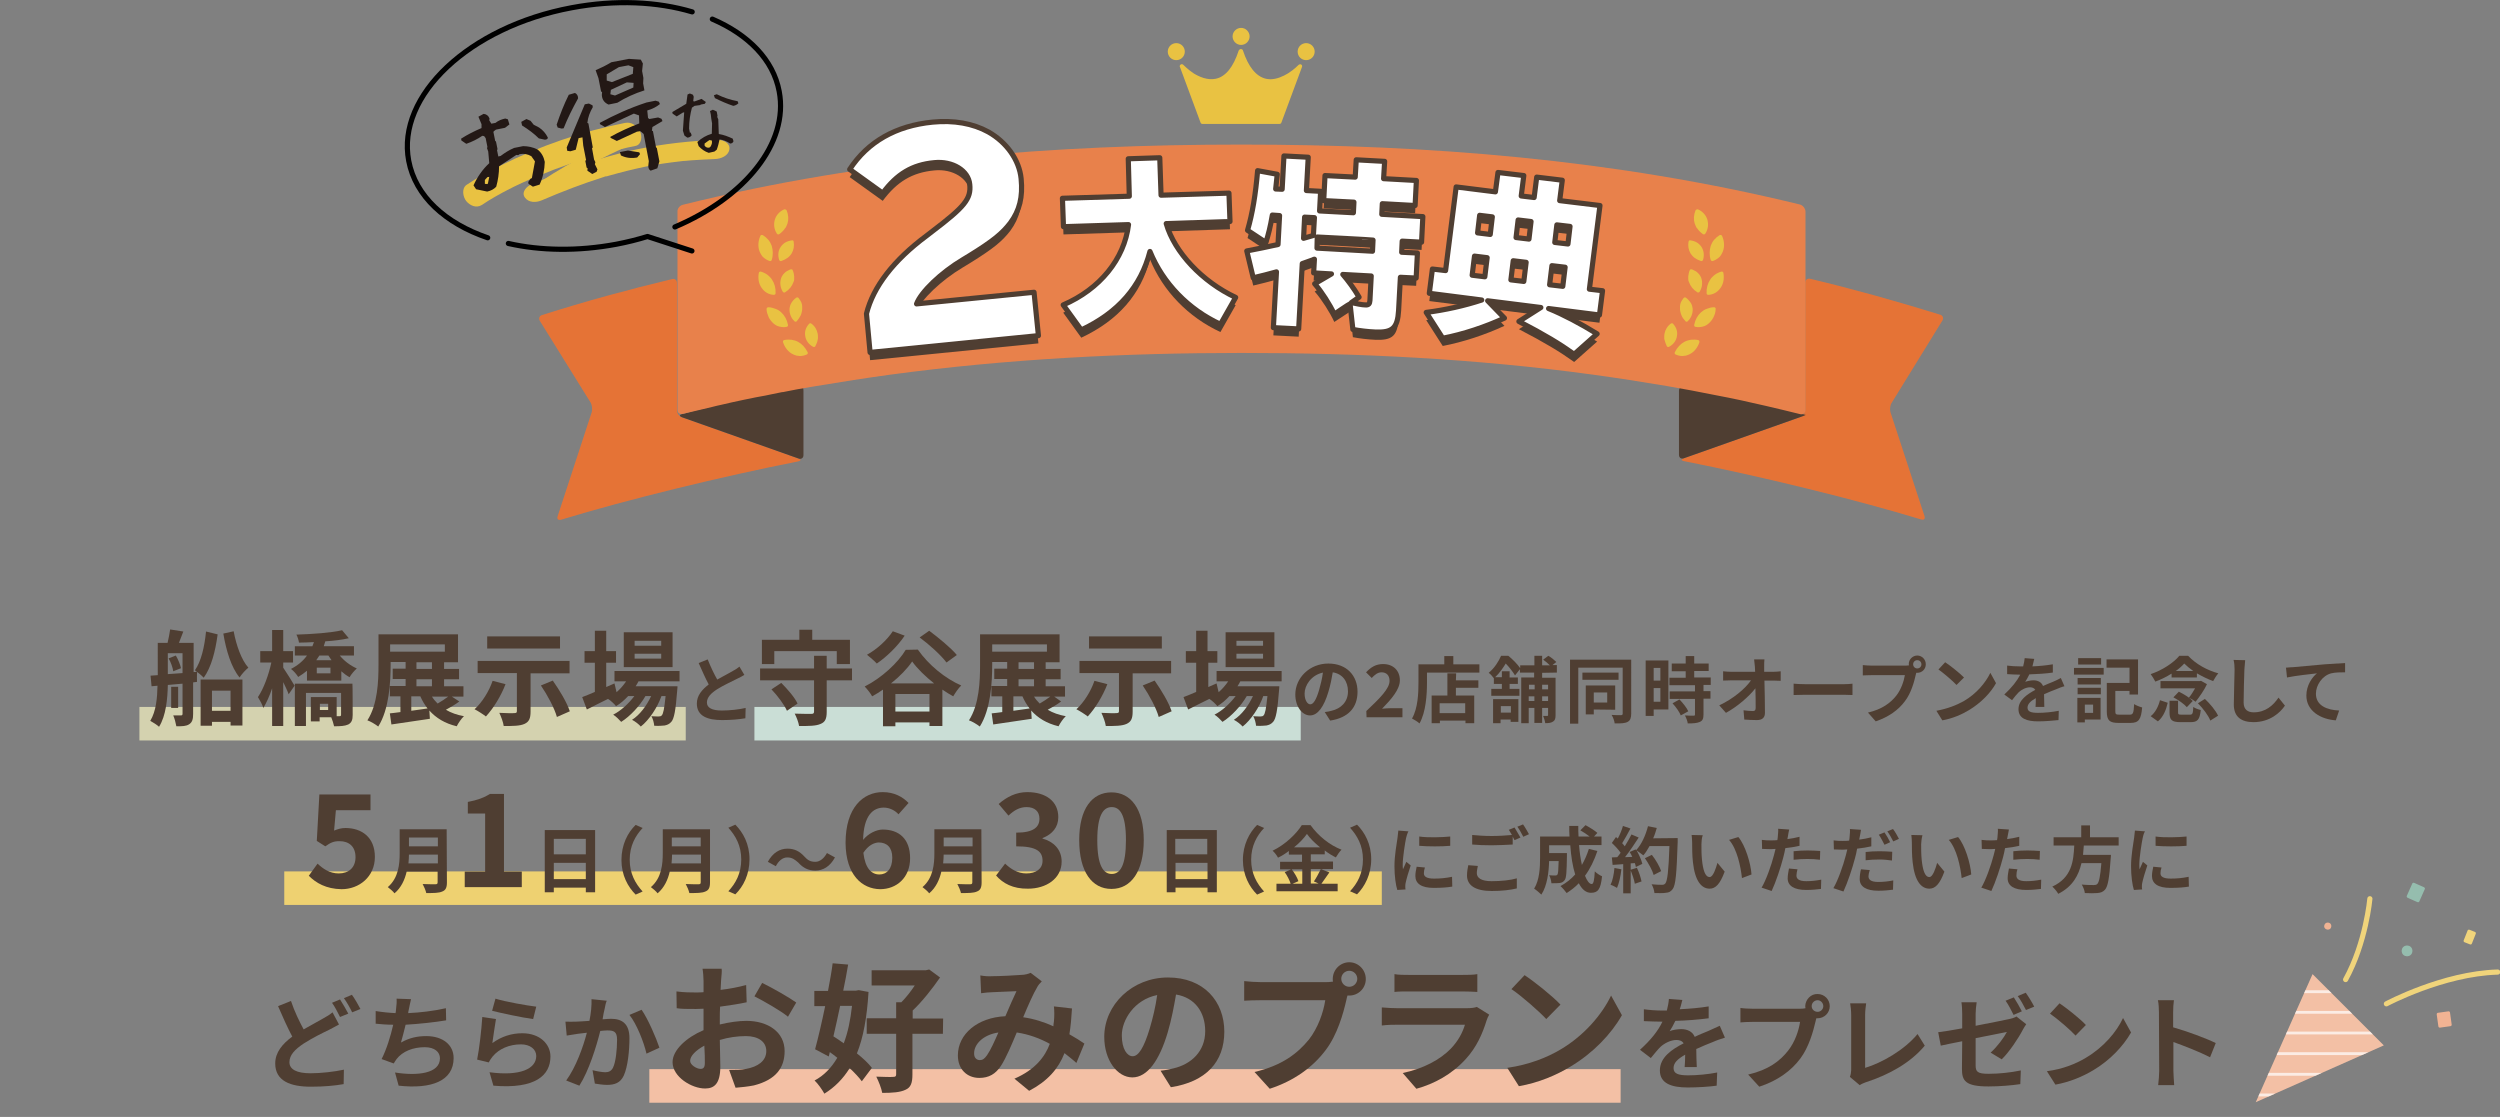 <?xml version="1.0" encoding="utf-8"?>
<!-- Generator: Adobe Illustrator 27.4.1, SVG Export Plug-In . SVG Version: 6.00 Build 0)  -->
<svg version="1.1" id="レイヤー_1" xmlns="http://www.w3.org/2000/svg" xmlns:xlink="http://www.w3.org/1999/xlink" x="0px"
	 y="0px" viewBox="0 0 968.3 432.6" style="enable-background:new 0 0 968.3 432.6;" xml:space="preserve">
<rect x="0" y="0" width="968.3" height="432.6" fill="#808080" stroke="none"/>
<style type="text/css">
	.st0{fill:none;stroke:#D4D2AF;stroke-width:13;stroke-linejoin:round;}
	.st1{fill:none;stroke:#CADED6;stroke-width:13;stroke-linejoin:round;}
	.st2{fill:none;stroke:#F3C0A5;stroke-width:13;stroke-linejoin:round;}
	.st3{fill:#4F3E32;}
	.st4{fill:none;stroke:#EED171;stroke-width:13;stroke-linejoin:round;}
	.st5{fill:#E57336;}
	.st6{fill:#E8814B;}
	.st7{fill:#FFFFFF;}
	.st8{fill:none;stroke:#4F3E32;stroke-width:2;stroke-linecap:round;stroke-linejoin:round;}
	.st9{fill:#E9C242;}
	.st10{fill:none;stroke:#000000;stroke-width:2;stroke-linecap:round;stroke-linejoin:round;}
	.st11{fill:#231815;}
	.st12{clip-path:url(#SVGID_00000108272854447241069140000009566331233940901270_);}
	
		.st13{fill:none;stroke:#FFFFFF;stroke-width:1.105;stroke-linecap:round;stroke-linejoin:round;stroke-miterlimit:10;stroke-opacity:0.7;}
	.st14{fill:none;stroke:#FFFFFF;stroke-width:1.105;stroke-linecap:round;stroke-linejoin:round;stroke-miterlimit:10;}
	.st15{fill:none;stroke:#F0D47B;stroke-width:2;stroke-linecap:round;stroke-linejoin:round;stroke-miterlimit:10;}
	.st16{fill:#95BDAE;stroke:#95BDAE;stroke-width:1.105;stroke-linecap:round;stroke-linejoin:round;stroke-miterlimit:10;}
	.st17{fill:#F1B393;stroke:#F1B393;stroke-width:1.105;stroke-linecap:round;stroke-linejoin:round;stroke-miterlimit:10;}
	.st18{fill:#F0D47B;stroke:#F0D47B;stroke-width:1.105;stroke-linecap:round;stroke-linejoin:round;stroke-miterlimit:10;}
</style>
<g>
	<g id="_レイヤー_2">
		<g id="_レイヤー_1-2">
			<line class="st0" x1="54" y1="280.3" x2="265.6" y2="280.3"/>
			<line class="st1" x1="292.2" y1="280.3" x2="503.8" y2="280.3"/>
			<line class="st2" x1="251.5" y1="420.6" x2="627.7" y2="420.6"/>
			<path class="st3" d="M604.4,406.5c9.2-5.4,16.2-13.7,19.6-20.9l4.2,7.6c-4.1,7.3-11.2,14.7-19.9,19.9c-5.4,3.3-12.4,6.3-20,7.6
				l-4.5-7.1C592.2,412.4,599.2,409.6,604.4,406.5L604.4,406.5z M604.4,389.1l-5.5,5.6c-2.8-3-9.5-8.9-13.5-11.6l5.1-5.4
				C594.3,380.2,601.3,385.8,604.4,389.1z"/>
			<line class="st4" x1="110.1" y1="344" x2="535.2" y2="344"/>
			<path class="st3" d="M76.3,264.1l-1.5,0.2v12.2c0,2-0.3,3.2-1.5,4s-2.7,0.8-5,0.8c-0.2-1.2-0.7-3.1-1.2-4.2c1.3,0,2.6,0,3,0
				s0.6-0.2,0.6-0.6v-11.7l-5.7,0.5c-0.1,5.3-0.7,11.9-3.4,16.2c-0.7-0.7-2.5-1.8-3.4-2.3c2.3-3.8,2.7-9,2.8-13.6l-2.3,0.2l-0.4-4.1
				l2.8-0.2V249h3.8c0.4-1.7,0.8-3.7,1-5.2l5.1,0.8c-0.6,1.5-1.2,3-1.7,4.4H75v11.3l1.4-0.1C76.2,260.2,76.3,264.1,76.3,264.1z
				 M70.7,260.7V253H65v8.1L70.7,260.7z M68.1,253.9c0.9,1.5,1.7,3.5,2,4.9l-3,1.2c-0.2-1.4-0.9-3.5-1.8-5L68.1,253.9L68.1,253.9z
				 M69,274.2h-2.7V266H69V274.2z M84.3,245.7c-0.9,6.7-2.5,12.8-5.4,16.8c-0.7-0.8-2.4-2.2-3.4-2.9c2.4-3.4,3.7-9,4.3-15
				L84.3,245.7L84.3,245.7z M77.7,263.2h16.2V281h-4.6v-1.4h-7.2v1.5h-4.4V263.2z M82.1,267.5v7.8h7.2v-7.8H82.1z M90.5,244.5
				c1,5.4,3,11.1,5.7,14.1c-1.1,0.9-2.6,2.5-3.4,3.8c-3.2-3.8-5.2-10.4-6.3-17L90.5,244.5L90.5,244.5z"/>
			<path class="st3" d="M109.7,258.6c1.1,1.6,3.8,5.9,4.4,7l-2.3,3.3c-0.4-1.2-1.3-3-2.1-4.7v17h-4.3v-14.6c-1,3-2.2,5.6-3.4,7.6
				c-0.4-1.3-1.4-3.1-2.1-4.2c2.2-3.2,4.2-8.7,5.2-13.4h-4.3v-4.4h4.6V244h4.3v8.2h3.8v4.4h-3.8
				C109.7,256.6,109.7,258.6,109.7,258.6z M131.6,253.9c1.7,2.1,4.1,3.9,6.6,5c-0.9,0.8-2.2,2.3-2.8,3.4c-1.1-0.6-2.2-1.4-3.2-2.3
				v3.6h-13.3v-3.8c-1,0.8-2.2,1.7-3.4,2.4c-0.6-1-1.9-2.5-2.8-3.1c2.7-1.4,4.8-3.2,6.2-5.2h-4.7v-3.6h6.8c0.2-0.5,0.4-1.1,0.6-1.6
				c-2,0.1-4,0.2-5.8,0.2c-0.1-0.8-0.5-2.2-1-3.1c6.2-0.2,13.5-0.7,17.7-1.7l2.6,3.1c-2.6,0.6-5.8,1-9.1,1.2
				c-0.2,0.6-0.4,1.3-0.6,1.9h11.7v3.6H131.6L131.6,253.9z M136.6,276.9c0,1.9-0.4,3-1.7,3.7c-1.3,0.6-3,0.7-5.5,0.7
				c-0.2-1-0.7-2.5-1.1-3.5h-4.5v1.6h-3.4V270h10v7.4h1.1c0.5,0,0.6-0.2,0.6-0.6v-8.4h-13.6v12.8h-4.3v-16.4h22.3
				C136.6,264.9,136.6,276.9,136.6,276.9z M123.7,253.9c-0.4,0.6-0.8,1.2-1.2,1.8h5.9c-0.4-0.6-0.8-1.2-1.2-1.8
				C127.3,253.9,123.7,253.9,123.7,253.9z M128,258.6h-5.3v2.2h5.3V258.6z M127.1,272.6h-3.2v2.4h3.2V272.6z"/>
			<path class="st3" d="M177.9,271.7c-1.6,1.2-3.5,2.3-5.2,3.2c2,1.2,4.3,2,7,2.5c-1,0.9-2.2,2.7-2.8,3.9c-4.6-1.1-8-3.2-10.6-6.1
				l0.2,3.2c-5.2,0.8-10.8,1.6-14.9,2.2l-0.6-4.3c1.2-0.1,2.6-0.3,4.1-0.5v-6.1H151v-4h6.1V263h-5v-4h5v-2.6h-5.8v1
				c0,7-0.6,17.4-4.8,24c-1-0.8-3-2-4.2-2.4c4-6.2,4.3-15.2,4.3-21.5v-11.8h30.8v10.8H172v2.6h5.8v4H172v2.7h7.5v4H175L177.9,271.7
				L177.9,271.7z M151.1,252.4h21.2v-2.8h-21.2V252.4z M159.3,275.3c2-0.3,4.2-0.6,6.3-0.9c-1.1-1.4-2-2.9-2.8-4.7h-3.5V275.3z
				 M161.3,259.1h6v-2.6h-6V259.1z M161.3,265.8h6v-2.7h-6V265.8z M167.3,269.8c0.6,1,1.4,1.9,2.2,2.7c1.4-0.8,2.9-1.8,4.1-2.7
				H167.3z"/>
			<path class="st3" d="M195.8,265c-1.8,4.7-4.8,9.5-7.6,12.5c-1-0.8-3.2-2.2-4.4-2.8c2.9-2.6,5.6-6.9,7-11L195.8,265z M205.5,260.8
				v14.8c0,2.7-0.6,4-2.4,4.8c-1.8,0.8-4.5,0.8-8,0.8c-0.2-1.5-1-3.6-1.7-5.1c2.3,0.1,5.1,0.2,5.8,0.1c0.8,0,1-0.2,1-0.8v-14.7H185
				V256h35.6v4.8H205.5L205.5,260.8z M216.9,251.2h-28.2v-4.7h28.2V251.2z M214.1,263.6c2.6,3.7,5.5,8.5,6.6,11.9l-5,2.2
				c-0.9-3.3-3.6-8.4-6.2-12.2L214.1,263.6L214.1,263.6z"/>
			<path class="st3" d="M247.3,263.9c-0.3,0.6-0.7,1.3-1.1,1.9h16.2c0,0,0,1.1-0.1,1.6c-0.6,7.8-1.2,11-2.3,12.2
				c-0.8,0.9-1.6,1.2-2.6,1.4c-0.9,0.1-2.4,0.2-4,0.1c-0.1-1.1-0.5-2.7-1.1-3.7c1.3,0.1,2.3,0.1,2.8,0.1c0.6,0,0.9-0.1,1.2-0.4
				c0.6-0.6,1-2.6,1.5-7.5h-1.6c-1.6,4.5-4.8,9.3-8,11.8c-0.8-0.9-2.2-2-3.4-2.6c3-1.9,5.7-5.5,7.4-9.2H250c-2.2,3.8-5.9,7.8-9.4,10
				c-0.8-0.9-2-2.1-3.1-2.8c3-1.5,6-4.3,8.2-7.2h-2.4c-1.5,1.6-3,2.9-4.7,3.9c-0.6-0.8-2.1-2.2-3.1-2.8c-2.9,1.4-5.8,2.9-8.2,4.1
				l-1.8-4.8c1.4-0.5,3-1.2,4.9-2v-11.3h-4v-4.5h4v-7.9h4.4v7.9h3.8v4.5h-3.8v9.4l3.2-1.4l0.8,3.4c1.4-1.2,2.7-2.7,3.7-4.2H238v-4
				h25.2v4H247.3L247.3,263.9z M260.5,258.4h-18.9v-13.5h18.9V258.4z M256.1,248.2h-10.3v1.9h10.3V248.2L256.1,248.2z M256.1,253.2
				h-10.3v1.9h10.3V253.2L256.1,253.2z"/>
			<path class="st3" d="M277.8,263.2c2.3-1.3,4.7-2.5,6-3.3c1.1-0.6,1.9-1.1,2.6-1.7l1.9,3.2c-0.8,0.5-1.7,1-2.8,1.5
				c-1.7,0.9-5.3,2.5-7.8,4.1c-2.3,1.5-3.9,3.1-3.9,5.1s1.9,3.1,5.8,3.1c2.9,0,6.7-0.4,9.2-1l-0.1,4c-2.4,0.4-5.4,0.7-9,0.7
				c-5.6,0-9.8-1.5-9.8-6.4c0-3.1,2-5.4,4.6-7.4c-1.3-2.4-2.6-5.4-3.9-8.3l3.5-1.4C275.3,258.4,276.6,261.1,277.8,263.2L277.8,263.2
				z"/>
			<path class="st3" d="M330,263.5h-9.8v12.2c0,2.7-0.6,4-2.4,4.7c-1.8,0.8-4.5,0.8-8.3,0.8c-0.2-1.4-1-3.5-1.7-4.8
				c2.6,0.1,5.6,0.1,6.4,0.1s1.1-0.2,1.1-0.9v-12.1h-20.9v-4.6h20.9V254h4.9v4.9h9.8V263.5z M299.9,257.2h-4.8v-9.4h14.5v-3.9h5v3.9
				h14.6v9.4h-5.1v-5h-24.2V257.2z M302.6,264.5c2.4,2.4,5.2,5.6,6.3,8l-4.1,2.8c-1-2.3-3.6-5.8-6-8.3L302.6,264.5L302.6,264.5z"/>
			<path class="st3" d="M355.5,251.6c4.2,6,10.6,11.2,16.8,13.9c-1.2,1.2-2.2,2.7-3.1,4.2c-1.4-0.8-2.8-1.6-4.2-2.6v14.1h-5v-1.4
				h-13.2v1.5H342v-14.2c-1.4,1-2.8,1.8-4.2,2.6c-0.6-1.1-1.9-2.8-2.9-3.8c6.6-3.3,13-9.3,15.9-14.2L355.5,251.6L355.5,251.6z
				 M350.4,246.2c-2.8,4.2-7.1,8.3-10.8,10.8c-0.8-0.9-2.8-2.6-3.8-3.4c3.8-2.1,7.7-5.6,10-9.1L350.4,246.2L350.4,246.2z
				 M361.8,264.7c-3.4-2.7-6.5-5.7-8.5-8.5c-1.9,2.8-4.8,5.8-8.2,8.5H361.8L361.8,264.7z M360,275.6v-6.8h-13.2v6.8H360z
				 M366.6,256.6c-2.1-2.8-6.6-6.9-10.4-9.7l3.7-2.6c3.6,2.7,8.4,6.6,10.7,9.4L366.6,256.6z"/>
			<path class="st3" d="M411,271.7c-1.6,1.2-3.5,2.3-5.2,3.2c2,1.2,4.3,2,7,2.5c-1,0.9-2.2,2.7-2.8,3.9c-4.6-1.1-8-3.2-10.6-6.1
				l0.2,3.2c-5.2,0.8-10.8,1.6-14.9,2.2l-0.6-4.3c1.2-0.1,2.6-0.3,4.1-0.5v-6.1H384v-4h6.1V263h-5v-4h5v-2.6h-5.8v1
				c0,7-0.6,17.4-4.8,24c-1-0.8-3-2-4.2-2.4c4-6.2,4.3-15.2,4.3-21.5v-11.8h30.8v10.8H405v2.6h5.8v4H405v2.7h7.5v4h-4.2L411,271.7
				L411,271.7z M384.3,252.4h21.2v-2.8h-21.2V252.4z M392.5,275.3c2-0.3,4.2-0.6,6.3-0.9c-1.1-1.4-2-2.9-2.8-4.7h-3.5V275.3
				L392.5,275.3z M394.5,259.1h6v-2.6h-6V259.1z M394.5,265.8h6v-2.7h-6V265.8z M400.5,269.8c0.6,1,1.4,1.9,2.2,2.7
				c1.4-0.8,2.9-1.8,4.1-2.7H400.5z"/>
			<path class="st3" d="M428.9,265c-1.8,4.7-4.8,9.5-7.6,12.5c-1-0.8-3.2-2.2-4.4-2.8c2.9-2.6,5.6-6.9,7-11L428.9,265z M438.7,260.8
				v14.8c0,2.7-0.6,4-2.4,4.8s-4.5,0.8-8,0.8c-0.2-1.5-1-3.6-1.7-5.1c2.3,0.1,5.1,0.2,5.8,0.1c0.8,0,1-0.2,1-0.8v-14.7h-15.3V256
				h35.5v4.8H438.7L438.7,260.8z M450,251.2h-28.2v-4.7H450V251.2z M447.2,263.6c2.6,3.7,5.5,8.5,6.6,11.9l-5,2.2
				c-0.9-3.3-3.6-8.4-6.2-12.2L447.2,263.6L447.2,263.6z"/>
			<path class="st3" d="M480.4,263.9c-0.3,0.6-0.7,1.3-1.1,1.9h16.2c0,0,0,1.1-0.1,1.6c-0.6,7.8-1.2,11-2.3,12.2
				c-0.8,0.9-1.6,1.2-2.6,1.4c-0.9,0.1-2.4,0.2-4,0.1c-0.1-1.1-0.5-2.7-1.1-3.7c1.3,0.1,2.3,0.1,2.8,0.1c0.6,0,0.9-0.1,1.2-0.4
				c0.6-0.6,1-2.6,1.5-7.5h-1.6c-1.6,4.5-4.8,9.3-8,11.8c-0.8-0.9-2.2-2-3.4-2.6c3-1.9,5.7-5.5,7.4-9.2h-2.4
				c-2.2,3.8-5.9,7.8-9.4,10c-0.8-0.9-2-2.1-3.1-2.8c3-1.5,6-4.3,8.2-7.2h-2.4c-1.5,1.6-3,2.9-4.7,3.9c-0.6-0.8-2.1-2.2-3.1-2.8
				c-2.9,1.4-5.8,2.9-8.2,4.1l-1.8-4.8c1.4-0.5,3-1.2,4.9-2v-11.3h-4v-4.5h4v-7.9h4.4v7.9h3.8v4.5H468v9.4l3.2-1.4l0.8,3.4
				c1.4-1.2,2.7-2.7,3.7-4.2h-4.5v-4h25.2v4H480.4L480.4,263.9z M493.6,258.4h-18.9v-13.5h18.9V258.4z M489.2,248.2h-10.3v1.9h10.3
				V248.2z M489.2,253.2h-10.3v1.9h10.3V253.2z"/>
			<path class="st3" d="M515.2,279.1l-2.1-3.3c1.1-0.1,1.8-0.3,2.6-0.5c3.6-0.8,6.4-3.4,6.4-7.5c0-3.9-2.1-6.8-5.9-7.4
				c-0.4,2.4-0.9,5-1.7,7.6c-1.7,5.7-4.1,9.1-7.1,9.1s-5.7-3.4-5.7-8.1c0-6.5,5.6-12,12.8-12s11.3,4.8,11.3,10.9
				S522.3,278,515.2,279.1L515.2,279.1z M507.5,272.8c1.2,0,2.3-1.8,3.4-5.5c0.6-2.1,1.2-4.5,1.5-6.8c-4.6,1-7.1,5-7.1,8.1
				C505.3,271.4,506.5,272.8,507.5,272.8L507.5,272.8z"/>
			<path class="st3" d="M529.2,275.4c5.4-5.1,9-8.7,9-11.7c0-2-1.1-3.3-3.1-3.3c-1.5,0-2.7,1-3.8,2.2l-2.2-2.2
				c1.9-2,3.8-3.2,6.6-3.2c3.9,0,6.5,2.5,6.5,6.3c0,3.5-3.2,7.2-6.9,11c1-0.1,2.4-0.2,3.4-0.2h4.5v3.5h-13.9L529.2,275.4
				L529.2,275.4z"/>
			<path class="st3" d="M573,257.3v3.2h-20.3v3.9c0,4.5-0.4,11.4-2.9,15.8c-0.6-0.6-2.1-1.5-2.9-1.9c2.3-4,2.5-9.9,2.5-13.9v-7.1h10
				v-3.2h3.5v3.2H573L573,257.3z M563.9,263.5h8.7v2.9h-8.7v3h7.1v10.7h-3.4v-1h-9.9v1h-3.2v-10.7h6.1v-8.6h3.4L563.9,263.5
				L563.9,263.5z M567.5,272.4h-9.9v3.8h9.9V272.4z"/>
			<path class="st3" d="M597.3,260.6v1.9h5.2V277c0,1.3-0.2,2-1,2.5s-1.7,0.6-3,0.6c-0.1-0.8-0.5-2.1-0.8-2.8c0.7,0,1.4,0,1.6,0
				c0.2,0,0.3-0.1,0.3-0.3v-2.8h-2.3v5.8h-3v-5.8h-2.2v5.9h-2.9v-17.7h5v-1.9h-5.5v-1.3l-1.9,2.4c-0.8-1.3-2.2-3.2-3.6-4.6
				c-1,1.6-2.3,3.6-4.1,5.3h2.6V260h3v2.4h3.2v2.5h-3.2v1.9h3.8v2.7h-10.9v-2.7h4.1v-1.9h-3.1v-2.2c-0.5-0.7-1.4-1.7-2-2.1
				c2.3-1.9,3.9-4.5,4.8-6.6h2.8c1.6,1.3,3.6,3.3,4.6,4.8v-1.1h5.5V254h3v3.7h3c-0.7-0.7-1.7-1.6-2.6-2.2l2-1.5
				c1.1,0.6,2.4,1.7,3.1,2.4l-1.5,1.2h1.7v2.9L597.3,260.6L597.3,260.6z M578.4,270.8h9.7v8.8h-3v-0.9h-3.9v1.4h-2.9v-9.3H578.4z
				 M581.3,273.5v2.5h3.9v-2.5H581.3z M592.2,265.2v1.8h2.2v-1.8H592.2z M594.3,271.5v-1.8h-2.2v1.8H594.3z M597.3,265.2v1.8h2.3
				v-1.8H597.3z M599.6,271.5v-1.8h-2.3v1.8H599.6z"/>
			<path class="st3" d="M631.8,276.4c0,1.7-0.4,2.7-1.4,3.2c-1.1,0.6-2.6,0.6-5,0.6c-0.1-0.9-0.6-2.4-1.2-3.3
				c1.5,0.1,3.1,0.1,3.6,0.1s0.7-0.2,0.7-0.6v-17.8h-17.2v21.7h-3.2v-24.8h23.7L631.8,276.4L631.8,276.4z M626.9,263.3h-14v-2.8h14
				V263.3z M617.3,274.8v1.9h-3.1v-11.2h11.4v9.4L617.3,274.8L617.3,274.8z M617.3,268.2v3.9h5.2v-3.9H617.3z"/>
			<path class="st3" d="M646.2,274.8h-5.7v2.5h-3.1v-21.5h8.8V274.8z M640.5,258.7v4.9h2.6v-4.9H640.5z M643.1,271.8v-5.3h-2.6v5.3
				H643.1z M659.8,265.3v2.4h2.7v2.9h-2.7v6.1c0,1.6-0.3,2.4-1.4,2.9c-1.1,0.5-2.6,0.6-4.7,0.6c-0.1-0.9-0.6-2.2-1.1-3.1
				c1.3,0.1,2.9,0.1,3.3,0.1c0.5,0,0.6-0.1,0.6-0.5v-6h-9.8v-2.9h9.8v-2.4h-9.9v-2.9h6.3V260h-5.4v-3h5.4v-2.9h3.3v2.9h5.6v2.9h-5.6
				v2.5h6.4v2.9H659.8L659.8,265.3z M650.5,270.9c1.3,1.4,2.8,3.2,3.4,4.6l-2.9,1.6c-0.5-1.3-1.9-3.3-3.2-4.7L650.5,270.9
				L650.5,270.9z"/>
			<path class="st3" d="M683.3,258.2c0,0.6,0,1.3,0,2h3.5c0.9,0,2.2-0.1,2.9-0.2v3.7c-0.9,0-2-0.1-2.7-0.1h-3.6
				c0.1,4.1,0.2,8.8,0.2,12.5c0,1.8-1,2.8-3.1,2.8c-1.7,0-3.3-0.1-4.9-0.2l-0.3-3.6c1.3,0.2,2.8,0.3,3.7,0.3c0.7,0,1-0.4,1-1.2
				c0-1.9,0-4.7-0.1-7.6c-2.5,3.2-7,7.1-11.4,9.5l-2.6-2.9c5.5-2.6,10.1-6.5,12.3-9.7h-7.6c-1,0-2.2,0.1-3.2,0.1V260
				c0.8,0.1,2.2,0.2,3.1,0.2h9.3c0-0.7-0.1-1.4-0.1-2c-0.1-1.2-0.2-2.1-0.3-2.8h4C683.3,256.2,683.3,257.3,683.3,258.2L683.3,258.2z
				"/>
			<path class="st3" d="M699.2,265h15c1.3,0,2.5-0.1,3.3-0.2v4.4c-0.7,0-2.1-0.1-3.3-0.1h-15c-1.6,0-3.5,0.1-4.5,0.1v-4.4
				C695.7,264.9,697.7,265,699.2,265z"/>
			<path class="st3" d="M742.6,253.9c1.8,0,3.3,1.5,3.3,3.4s-1.5,3.3-3.3,3.3c-0.1,0-0.2,0-0.4,0c-0.1,0.3-0.1,0.6-0.2,0.8
				c-0.6,2.7-1.8,7.1-4.2,10.2c-2.5,3.4-6.3,6.1-11.3,7.8l-3-3.4c5.5-1.3,8.7-3.7,11-6.6c1.8-2.3,2.9-5.5,3.3-7.9h-13
				c-1.3,0-2.6,0.1-3.3,0.1v-4c0.8,0.1,2.4,0.2,3.3,0.2h13c0.4,0,1,0,1.6-0.1c0-0.2-0.1-0.3-0.1-0.5
				C739.3,255.4,740.8,253.9,742.6,253.9L742.6,253.9z M742.6,258.9c0.9,0,1.6-0.7,1.6-1.6s-0.7-1.6-1.6-1.6s-1.6,0.7-1.6,1.6
				S741.7,258.9,742.6,258.9z"/>
			<path class="st3" d="M760.7,271.5c4.8-2.8,8.4-7.1,10.2-10.9l2.2,4c-2.1,3.8-5.8,7.6-10.4,10.4c-2.8,1.7-6.4,3.3-10.4,4l-2.3-3.7
				C754.3,274.5,757.9,273.1,760.7,271.5L760.7,271.5z M760.7,262.4l-2.9,2.9c-1.5-1.6-5-4.6-7-6l2.6-2.8
				C755.4,257.8,759,260.7,760.7,262.4L760.7,262.4z"/>
			<path class="st3" d="M787.2,258.1c2.7-0.1,5.5-0.4,7.9-0.8v3.2c-2.7,0.4-6.1,0.6-9.1,0.7c-0.5,1-1,2-1.6,2.9
				c0.7-0.3,2.2-0.6,3.2-0.6c1.7,0,3.1,0.7,3.7,2.2c1.5-0.7,2.6-1.1,3.8-1.6c1.1-0.5,2.1-0.9,3.1-1.5l1.4,3.2
				c-0.9,0.2-2.4,0.8-3.3,1.2c-1.3,0.5-2.9,1.1-4.6,1.9c0,1.6,0.1,3.6,0.1,4.9h-3.4c0.1-0.8,0.1-2.2,0.1-3.4
				c-2.1,1.2-3.2,2.3-3.2,3.7c0,1.5,1.3,2,4.1,2c2.4,0,5.5-0.3,8-0.8l-0.1,3.6c-1.8,0.2-5.3,0.5-7.9,0.5c-4.4,0-7.6-1.1-7.6-4.7
				s3.4-5.8,6.5-7.5c-0.4-0.7-1.2-1-2-1c-1.6,0-3.3,0.9-4.4,1.9c-0.8,0.8-1.7,1.9-2.6,3.1l-3-2.2c2.9-2.7,4.9-5.2,6.2-7.7h-0.4
				c-1.2,0-3.2-0.1-4.7-0.2v-3.3c1.4,0.2,3.5,0.3,4.9,0.3h1.3c0.3-1.1,0.5-2.2,0.6-3.2l3.7,0.3C787.7,256,787.5,256.9,787.2,258.1
				L787.2,258.1z"/>
			<path class="st3" d="M803.3,258.7h11.5v2.6h-11.5V258.7z M813.6,278.7h-6.1v1.1h-2.9v-9.5h9V278.7L813.6,278.7z M804.7,262.6h9
				v2.5h-9V262.6z M804.7,266.4h9v2.5h-9V266.4z M813.8,257.4h-8.9v-2.5h8.9V257.4z M807.5,272.9v3.2h3.2v-3.2H807.5z M824.9,276.8
				c1.3,0,1.5-0.6,1.7-4.1c0.7,0.5,2.2,1.1,3.1,1.3c-0.4,4.6-1.3,6-4.5,6h-4.6c-3.5,0-4.6-0.9-4.6-4.5v-11h8.8v-5.9h-8.9v-3.2h12.2
				V269h-3.3v-1.4h-5.5v7.8c0,1.2,0.2,1.4,1.5,1.4H824.9L824.9,276.8z"/>
			<path class="st3" d="M833,277.4c1.8-1.4,3-3.8,3.6-6.2l3,1c-0.6,2.7-1.7,5.5-3.8,7.2L833,277.4L833,277.4z M841.1,260.9
				c-1.9,1.2-4.1,2.3-6.3,3.1c-0.4-0.8-1.2-2.1-1.8-2.9c4.5-1.5,8.9-4.4,11.1-7.1h3.4c3.1,3.3,7.4,5.6,11.7,6.8
				c-0.8,0.9-1.5,2.1-2,3c-2-0.7-4.2-1.8-6.3-3v1.6h-9.8L841.1,260.9L841.1,260.9z M854.8,265c-1,2.2-2.9,4.9-4.4,6.8
				c-0.6-0.5-1.8-1.2-2.6-1.6c0.9-1,1.7-2.4,2.4-3.6h-13.4v-2.8H852l0.5-0.1L854.8,265z M848.2,276.8c1,0,1.2-0.4,1.3-3
				c0.6,0.5,2,1,2.9,1.2c-0.4,3.8-1.3,4.7-3.9,4.7h-4c-3.4,0-4.2-0.9-4.2-3.8v-4.5h3.3v4.5c0,0.8,0.2,0.9,1.3,0.9L848.2,276.8
				L848.2,276.8z M843.9,267.9c1.9,0.9,4.3,2.4,5.4,3.6l-2.3,2.4c-1-1.2-3.3-2.8-5.2-3.8L843.9,267.9L843.9,267.9z M849.5,259.9
				c-1.4-1-2.6-2-3.5-2.9c-0.9,1-2,2-3.3,2.9H849.5z M854,270.7c2,1.9,4.2,4.5,5.1,6.5l-3,1.9c-0.7-1.9-2.8-4.7-4.8-6.7L854,270.7
				L854,270.7z"/>
			<path class="st3" d="M869.3,259.3c-0.1,3-0.3,9.3-0.3,12.8c0,2.8,1.7,3.8,3.9,3.8c4.6,0,7.6-2.7,9.6-5.7l2.5,3.1
				c-1.8,2.7-5.8,6.4-12.2,6.4c-4.6,0-7.6-2-7.6-6.8c0-3.8,0.3-11.1,0.3-13.5c0-1.3-0.1-2.7-0.4-3.8l4.5,0.1
				C869.5,256.8,869.4,258.2,869.3,259.3L869.3,259.3z"/>
			<path class="st3" d="M888.3,258.4c2.3-0.2,6.9-0.6,12.1-1.1c2.9-0.2,6-0.4,7.9-0.5v3.6c-1.5,0-3.9,0-5.4,0.4
				c-3.4,0.9-5.9,4.5-5.9,7.9c0,4.6,4.3,6.3,9,6.5l-1.3,3.8c-5.8-0.4-11.4-3.6-11.4-9.6c0-4,2.3-7.2,4.1-8.6
				c-2.6,0.3-8.3,0.9-11.6,1.6l-0.4-3.8C886.6,258.5,887.7,258.4,888.3,258.4L888.3,258.4z"/>
			<path class="st3" d="M119.6,339.2l3.4-4.7c2.1,2,4.7,3.8,8.2,3.8c3.8,0,6.5-2.2,6.5-6.3s-2.5-6.2-6.2-6.2c-2.2,0-3.4,0.5-5.5,2
				l-3.3-2.1l1-18h19.8v6.1h-13.4l-0.7,7.9c1.5-0.6,2.8-1,4.4-1c6.2,0,11.4,3.5,11.4,11.2s-6.1,12.5-12.9,12.5
				C126.3,344.3,122.4,342,119.6,339.2L119.6,339.2z"/>
			<path class="st3" d="M173.1,341.8c0,2-0.5,3-1.8,3.5c-1.3,0.6-3.3,0.6-6.2,0.6c-0.2-1-0.9-2.6-1.4-3.5c2,0.1,4.3,0.1,4.9,0.1
				c0.7,0,0.9-0.2,0.9-0.8v-4.1h-12c-0.7,3.1-2.1,6.2-4.7,8.4c-0.5-0.7-1.9-1.9-2.6-2.4c4.2-3.6,4.6-9,4.6-13.2v-9.2H173
				L173.1,341.8L173.1,341.8z M169.6,334.4V331h-11.2c0,1.1-0.1,2.2-0.2,3.4H169.6L169.6,334.4z M158.4,324.4v3.4h11.2v-3.4H158.4z"
				/>
			<path class="st3" d="M180,337.6h7.9v-22.5h-6.7v-4.5c3.7-0.7,6.2-1.6,8.6-3.1h5.4v30.1h6.9v6H180V337.6z"/>
			<path class="st3" d="M230.5,321.5v24.1h-3.6v-1.8h-12.4v1.8H211v-24.1H230.5L230.5,321.5z M214.5,324.9v6h12.4v-6H214.5
				L214.5,324.9z M226.9,340.5v-6.3h-12.4v6.3H226.9z"/>
			<path class="st3" d="M246.2,319.5l2.7,1.2c-2.8,3-5,6.9-5,12.3s2.2,9.2,5,12.3l-2.7,1.2c-3-3-5.5-7.5-5.5-13.4
				S243.1,322.5,246.2,319.5z"/>
			<path class="st3" d="M275,341.8c0,2-0.5,3-1.8,3.5c-1.3,0.6-3.3,0.6-6.2,0.6c-0.2-1-0.9-2.6-1.4-3.5c2,0.1,4.3,0.1,4.9,0.1
				c0.7,0,0.9-0.2,0.9-0.8v-4.1h-12c-0.7,3.1-2.1,6.2-4.7,8.4c-0.5-0.7-1.9-1.9-2.6-2.4c4.2-3.6,4.6-9,4.6-13.2v-9.2H275V341.8
				L275,341.8z M271.5,334.4V331h-11.2c0,1.1-0.1,2.2-0.2,3.4H271.5L271.5,334.4z M260.2,324.4v3.4h11.2v-3.4H260.2z"/>
			<path class="st3" d="M284.8,346.4l-2.7-1.2c2.8-3,5-6.9,5-12.3s-2.2-9.2-5-12.3l2.7-1.2c3,3,5.5,7.5,5.5,13.4
				S287.9,343.4,284.8,346.4z"/>
			<path class="st3" d="M304.9,332.1c-1.8,0-3.4,1.4-4.4,3.4l-3.1-1.7c1.9-3.5,4.6-5.1,7.6-5.1c2.7,0,4.7,1,6.6,3.1
				c1.2,1.3,2.2,2,4.2,2c1.8,0,3.4-1.4,4.5-3.4l3.1,1.7c-1.9,3.5-4.6,5.1-7.6,5.1c-2.7,0-4.7-1-6.6-3.1
				C307.8,332.9,306.8,332.1,304.9,332.1L304.9,332.1z"/>
			<path class="st3" d="M327.5,326.5c0-13.8,6.9-19.7,14.4-19.7c4.5,0,7.8,1.9,10,4.2l-3.9,4.4c-1.3-1.5-3.5-2.6-5.7-2.6
				c-4.2,0-7.8,3.1-8,12.5c2-2.5,5.2-4,7.6-4c6.2,0,10.6,3.5,10.6,11.1s-5.3,12-11.6,12C333.9,344.3,327.6,338.9,327.5,326.5
				L327.5,326.5z M334.4,330.3c0.7,6.1,3.2,8.4,6.2,8.4c2.8,0,5-2.1,5-6.5c0-4-2.1-5.9-5.3-5.9C338.5,326.4,336.3,327.4,334.4,330.3
				z"/>
			<path class="st3" d="M380.2,341.8c0,2-0.5,3-1.8,3.5c-1.3,0.6-3.3,0.6-6.2,0.6c-0.2-1-0.9-2.6-1.4-3.5c2,0.1,4.3,0.1,4.9,0.1
				c0.7,0,0.9-0.2,0.9-0.8v-4.1h-12c-0.7,3.1-2.1,6.2-4.7,8.4c-0.5-0.7-1.9-1.9-2.6-2.4c4.2-3.6,4.6-9,4.6-13.2v-9.2h18.2
				L380.2,341.8L380.2,341.8z M376.7,334.4V331h-11.2c0,1.1-0.1,2.2-0.2,3.4H376.7L376.7,334.4z M365.5,324.4v3.4h11.2v-3.4H365.5z"
				/>
			<path class="st3" d="M385.8,339.1l3.5-4.6c2.2,2.1,4.9,3.8,8.2,3.8c3.8,0,6.3-1.8,6.3-4.9c0-3.5-2.1-5.6-10.2-5.6v-5.3
				c6.8,0,9-2.2,9-5.4c0-2.8-1.8-4.5-5-4.5c-2.6,0-4.8,1.2-7,3.3l-3.8-4.5c3.2-2.8,6.8-4.6,11.1-4.6c7.1,0,12,3.5,12,9.7
				c0,3.9-2.3,6.6-6.1,8.1v0.2c4.1,1.1,7.4,4.1,7.4,8.9c0,6.6-6,10.5-13,10.5C392.3,344.3,388.4,342.1,385.8,339.1z"/>
			<path class="st3" d="M418,325.4c0-12.2,5-18.5,12.5-18.5s12.5,6.4,12.5,18.5s-4.9,18.9-12.5,18.9S418,337.6,418,325.4z
				 M436.1,325.4c0-10-2.4-12.8-5.5-12.8s-5.6,2.8-5.6,12.8s2.4,13.1,5.6,13.1S436.1,335.4,436.1,325.4z"/>
			<path class="st3" d="M471.3,321.5v24.1h-3.6v-1.8h-12.4v1.8h-3.4v-24.1H471.3L471.3,321.5z M455.2,324.9v6h12.4v-6H455.2z
				 M467.7,340.5v-6.3h-12.4v6.3H467.7z"/>
			<path class="st3" d="M486.9,319.5l2.7,1.2c-2.8,3-5,6.9-5,12.3s2.2,9.2,5,12.3l-2.7,1.2c-3-3-5.5-7.5-5.5-13.4
				S483.9,322.5,486.9,319.5z"/>
			<path class="st3" d="M514.9,337.9c-1.1,1.5-2.2,3.2-3.1,4.4h6.3v2.9h-23.7v-2.9h5.5c-0.4-1.3-1.3-3.1-2.3-4.5l2.5-1.1h-4.3v-2.9
				h8.5V331h-5.1v-1.4c-1.3,1-2.7,1.9-4.2,2.6c-0.4-0.8-1.3-2-2.1-2.7c4.8-2.3,9.2-6.5,11.3-9.9h3.4c3,4.2,7.5,7.8,12,9.5
				c-0.8,0.8-1.6,2-2.2,3c-1.4-0.7-2.9-1.6-4.3-2.7v1.5h-5.4v2.8h8.6v2.9h-8.6v5.6h3l-1.8-0.8c0.9-1.3,2-3.4,2.7-4.8L514.9,337.9
				L514.9,337.9z M500.3,336.7c1.1,1.4,2.2,3.3,2.6,4.6l-2.3,1h3.8v-5.6H500.3z M511.3,328.2c-2.1-1.7-3.9-3.5-5.1-5.2
				c-1.2,1.7-2.9,3.5-5,5.2H511.3z"/>
			<path class="st3" d="M525.6,346.4l-2.7-1.2c2.8-3,5-6.9,5-12.3s-2.2-9.2-5-12.3l2.7-1.2c3,3,5.5,7.5,5.5,13.4
				S528.6,343.4,525.6,346.4z"/>
			<path class="st3" d="M544.6,324.6c-0.4,1.9-1.3,7.5-1.3,10.3c0,0.5,0,1.3,0.1,1.8c0.4-1,0.9-1.9,1.3-2.9l1.7,1.4
				c-0.8,2.3-1.7,5.4-2,6.9c-0.1,0.4-0.1,1-0.1,1.3s0,0.8,0.1,1.1l-3.2,0.2c-0.6-1.9-1.1-5.4-1.1-9.2c0-4.2,0.9-8.9,1.2-11.1
				c0.1-0.8,0.2-1.9,0.3-2.7l3.9,0.3C545.1,322.7,544.7,324.1,544.6,324.6L544.6,324.6z M551.5,338.3c0,1.2,1.1,2,3.9,2
				c2.5,0,4.6-0.2,7-0.7l0.1,3.8c-1.8,0.3-4.1,0.5-7.2,0.5c-4.8,0-7.1-1.7-7.1-4.6c0-1.1,0.2-2.2,0.5-3.6l3.2,0.3
				C551.6,336.9,551.5,337.5,551.5,338.3L551.5,338.3z M561.7,324v3.6c-3.4,0.3-8.5,0.3-12,0V324C553.1,324.5,558.6,324.3,561.7,324
				z"/>
			<path class="st3" d="M572,338.2c0,1.8,1.7,3.1,5.7,3.1c3.8,0,7.4-0.4,9.8-1.1v3.9c-2.4,0.6-5.8,1-9.7,1c-6.4,0-9.6-2.2-9.6-6
				c0-1.6,0.3-3,0.5-4l3.7,0.3C572.2,336.4,572,337.3,572,338.2L572,338.2z M588.9,324.4l-2.3,1c-0.2-0.4-0.5-0.9-0.7-1.4v3.1
				c-2,0.1-5.4,0.3-8.1,0.3c-2.9,0-5.4-0.1-7.6-0.3v-3.7c2.1,0.2,4.7,0.4,7.6,0.4c2.7,0,5.7-0.2,7.8-0.4c-0.4-0.7-0.8-1.4-1.2-2
				l2.2-0.9C587.3,321.6,588.3,323.4,588.9,324.4L588.9,324.4z M592.2,323.1l-2.2,1c-0.6-1.2-1.5-2.8-2.3-3.9l2.2-0.9
				C590.7,320.4,591.7,322.2,592.2,323.1L592.2,323.1z"/>
			<path class="st3" d="M618.7,329.6c-1.2,3.6-2.8,6.9-4.8,9.6c0.8,2,1.7,3.2,2.6,3.2c0.7,0,1-1.4,1.2-4.9c0.8,0.8,1.9,1.5,2.8,1.9
				c-0.5,5.2-1.7,6.4-4.3,6.4c-2,0-3.5-1.4-4.7-3.7c-1.4,1.5-3,2.7-4.7,3.8c-0.5-0.7-1.7-2.1-2.4-2.7c2.2-1.2,4.1-2.7,5.7-4.5
				c-1-3.2-1.6-7.1-1.9-11.3H600v3h6.9c0,0,0,0.9,0,1.3c-0.1,5.9-0.2,8.4-0.9,9.2c-0.5,0.7-1.1,1-1.9,1.1c-0.7,0.1-1.9,0.1-3.2,0.1
				c-0.1-1-0.4-2.3-0.9-3.1c1,0.1,2,0.1,2.4,0.1s0.6-0.1,0.8-0.3c0.3-0.4,0.4-1.7,0.5-5.3H600c-0.1,4.1-0.7,9.5-3,13
				c-0.6-0.6-2.1-1.9-2.8-2.3c2.1-3.4,2.3-8.2,2.3-11.9V324h11.4c-0.1-1.4-0.1-2.7-0.1-4.1h3.5c0,1.4,0,2.8,0.1,4.1h4.3
				c-1-0.8-2.4-1.7-3.6-2.4l2-2c1.5,0.8,3.6,2.1,4.6,3l-1.3,1.4h2.9v3.3h-8.7c0.2,2.8,0.6,5.4,1.1,7.7c1.1-1.9,2-4,2.7-6.2
				L618.7,329.6L618.7,329.6z"/>
			<path class="st3" d="M628,336.7c-0.3,2.6-0.9,5.4-1.7,7.2c-0.6-0.4-1.8-1-2.5-1.2c0.8-1.6,1.3-4.1,1.5-6.5L628,336.7L628,336.7z
				 M649.8,324.6c0,0,0,1.1,0,1.5c-0.4,12.3-0.8,16.7-1.9,18.2c-0.8,1.1-1.5,1.4-2.7,1.5c-1,0.2-2.7,0.1-4.4,0.1
				c-0.1-1-0.5-2.4-1.1-3.4c1.8,0.2,3.4,0.2,4.1,0.2c0.5,0,0.8-0.1,1.2-0.5c0.8-0.9,1.3-5,1.6-14.5h-7.7c-0.8,1.4-1.5,2.6-2.4,3.6
				c-0.6-0.5-1.8-1.3-2.6-1.9c1,1.8,1.9,3.8,2.2,5.2l-2.5,1.2c-0.1-0.5-0.2-1-0.4-1.5l-1.6,0.1V346h-2.9v-11.3l-4.1,0.3l-0.3-2.9
				l2.1-0.1c0.4-0.5,0.9-1.1,1.3-1.7c-0.8-1.2-2.2-2.7-3.4-3.8l1.6-2.3c0.2,0.2,0.5,0.4,0.7,0.6c0.8-1.5,1.6-3.4,2-4.9l2.9,1
				c-1,1.9-2.2,4.1-3.2,5.7c0.4,0.4,0.7,0.8,1,1.2c1-1.6,1.9-3.2,2.6-4.6l2.8,1.2c-1.6,2.5-3.5,5.3-5.3,7.6l2.8-0.1
				c-0.3-0.7-0.6-1.3-1-1.9l2.3-1l0.2,0.3c2.1-2.2,3.7-5.8,4.6-9.3l3.4,0.7c-0.4,1.4-0.8,2.7-1.4,4L649.8,324.6L649.8,324.6z
				 M634,336.1c0.8,1.6,1.5,3.8,1.8,5.3l-2.6,0.9c-0.2-1.4-1-3.7-1.7-5.4L634,336.1L634,336.1z M640.5,338.9c-0.5-1.8-2-4.5-3.4-6.5
				l2.7-1.3c1.5,1.9,3,4.5,3.6,6.3L640.5,338.9z"/>
			<path class="st3" d="M659,327c0,1.8,0,3.9,0.2,5.9c0.4,4,1.2,6.8,3,6.8c1.3,0,2.4-3.3,3-5.5l2.8,3.4c-1.8,4.9-3.6,6.6-5.8,6.6
				c-3.1,0-5.7-2.8-6.5-10.3c-0.3-2.6-0.3-5.9-0.3-7.6c0-0.8-0.1-2-0.2-2.9l4.3,0.1C659.1,324.6,659,326.2,659,327L659,327z
				 M678.4,338.7l-3.7,1.4c-0.5-4.5-1.9-11.3-5-14.8l3.6-1.1C676,327.4,678.1,334.4,678.4,338.7L678.4,338.7z"/>
			<path class="st3" d="M692.5,323.9c-0.1,0.3-0.1,0.7-0.2,1.1c1.6-0.2,3.1-0.5,4.7-0.9v3.5c-1.7,0.4-3.6,0.7-5.5,0.9
				c-0.2,1.2-0.5,2.4-0.8,3.6c-1,3.9-2.9,9.6-4.5,13l-3.9-1.3c1.7-2.8,3.8-8.7,4.8-12.6c0.2-0.8,0.4-1.5,0.6-2.4
				c-0.6,0-1.3,0.1-1.8,0.1c-1.3,0-2.4-0.1-3.4-0.1l-0.1-3.5c1.4,0.2,2.4,0.2,3.5,0.2c0.8,0,1.7,0,2.5-0.1c0.1-0.6,0.2-1.1,0.2-1.6
				c0.1-1,0.2-2.2,0.1-2.8l4.3,0.3C692.8,322,692.6,323.2,692.5,323.9L692.5,323.9z M695.8,339.1c0,1.2,0.8,2.2,3.8,2.2
				c1.9,0,3.8-0.2,5.8-0.6l-0.1,3.6c-1.6,0.2-3.5,0.4-5.7,0.4c-4.7,0-7.2-1.6-7.2-4.5c0-1.3,0.3-2.6,0.5-3.8l3.3,0.3
				C696,337.5,695.8,338.4,695.8,339.1z M700.1,329.4c1.6,0,3.3,0.1,4.9,0.2l-0.1,3.4c-1.4-0.2-3.1-0.3-4.8-0.3
				c-1.9,0-3.6,0.1-5.4,0.3v-3.3C696.3,329.5,698.3,329.4,700.1,329.4L700.1,329.4z"/>
			<path class="st3" d="M720.3,324.2c-0.1,0.3-0.1,0.7-0.2,1c1.6-0.2,3.2-0.5,4.7-0.9v3.5c-1.7,0.4-3.6,0.7-5.5,0.9
				c-0.2,1.2-0.5,2.5-0.8,3.6c-1,3.9-2.9,9.6-4.5,13l-3.9-1.3c1.7-2.8,3.8-8.7,4.8-12.6c0.2-0.8,0.4-1.6,0.6-2.4
				c-0.6,0-1.3,0.1-1.8,0.1c-1.4,0-2.4-0.1-3.4-0.1l-0.1-3.5c1.4,0.2,2.3,0.2,3.5,0.2c0.8,0,1.7,0,2.5-0.1c0.1-0.6,0.2-1.1,0.2-1.6
				c0.1-1,0.2-2.2,0.1-2.9l4.3,0.3C720.7,322.3,720.4,323.6,720.3,324.2L720.3,324.2z M723.7,339.4c0,1.2,0.8,2.2,3.8,2.2
				c1.9,0,3.8-0.2,5.8-0.6l-0.1,3.6c-1.6,0.2-3.5,0.4-5.7,0.4c-4.7,0-7.2-1.6-7.2-4.5c0-1.3,0.2-2.7,0.5-3.8l3.4,0.3
				C723.9,337.9,723.7,338.8,723.7,339.4L723.7,339.4z M728,329.7c1.6,0,3.3,0.1,4.9,0.2l-0.1,3.4c-1.4-0.2-3.1-0.4-4.8-0.4
				c-1.9,0-3.6,0.1-5.4,0.3V330C724.2,329.8,726.1,329.7,728,329.7L728,329.7z M732.1,326.2l-2.2,1c-0.6-1.1-1.4-2.8-2.2-3.9
				l2.2-0.9C730.6,323.4,731.6,325.1,732.1,326.2L732.1,326.2z M735.5,324.9l-2.2,1c-0.6-1.2-1.5-2.8-2.3-3.9l2.2-0.9
				C734,322.1,735,323.9,735.5,324.9L735.5,324.9z"/>
			<path class="st3" d="M744.1,327c0,1.8,0,3.9,0.2,5.9c0.4,4,1.2,6.8,3,6.8c1.3,0,2.4-3.3,3-5.5l2.8,3.4c-1.8,4.9-3.6,6.6-5.8,6.6
				c-3.1,0-5.7-2.8-6.5-10.3c-0.3-2.6-0.3-5.9-0.3-7.6c0-0.8-0.1-2-0.2-2.9l4.3,0.1C744.3,324.6,744.1,326.2,744.1,327L744.1,327z
				 M763.5,338.7l-3.7,1.4c-0.5-4.5-1.9-11.3-5-14.8l3.6-1.1C761.1,327.4,763.2,334.4,763.5,338.7L763.5,338.7z"/>
			<path class="st3" d="M777.6,323.9c-0.1,0.3-0.1,0.7-0.2,1.1c1.6-0.2,3.1-0.5,4.7-0.9v3.5c-1.7,0.4-3.6,0.7-5.5,0.9
				c-0.2,1.2-0.5,2.4-0.8,3.6c-1,3.9-2.9,9.6-4.5,13l-3.9-1.3c1.7-2.8,3.8-8.7,4.8-12.6c0.2-0.8,0.4-1.5,0.6-2.4
				c-0.6,0-1.3,0.1-1.8,0.1c-1.3,0-2.4-0.1-3.4-0.1l-0.1-3.5c1.4,0.2,2.4,0.2,3.5,0.2c0.8,0,1.7,0,2.5-0.1c0.1-0.6,0.2-1.1,0.2-1.6
				c0.1-1,0.2-2.2,0.1-2.8l4.3,0.3C778,322,777.7,323.2,777.6,323.9L777.6,323.9z M781,339.1c0,1.2,0.8,2.2,3.8,2.2
				c1.9,0,3.8-0.2,5.8-0.6l-0.1,3.6c-1.6,0.2-3.5,0.4-5.7,0.4c-4.7,0-7.2-1.6-7.2-4.5c0-1.3,0.3-2.6,0.5-3.8l3.3,0.3
				C781.1,337.5,781,338.4,781,339.1z M785.2,329.4c1.6,0,3.3,0.1,4.9,0.2L790,333c-1.4-0.2-3.1-0.3-4.8-0.3c-1.9,0-3.6,0.1-5.4,0.3
				v-3.3C781.4,329.5,783.4,329.4,785.2,329.4L785.2,329.4z"/>
			<path class="st3" d="M807.1,327.5c-0.1,1.2-0.2,2.4-0.3,3.6h10.8c0,0,0,1-0.1,1.5c-0.5,7.6-1.1,10.8-2.2,12
				c-0.8,0.9-1.7,1.2-3,1.3c-1,0.1-2.9,0.1-4.8,0c-0.1-1-0.6-2.3-1.2-3.3c1.9,0.2,3.9,0.2,4.7,0.2c0.6,0,1-0.1,1.3-0.4
				c0.7-0.6,1.2-3,1.6-8.1h-7.7c-1.1,4.7-3.4,9.1-9,11.9c-0.5-0.9-1.5-2.1-2.3-2.8c7.6-3.5,8.2-9.9,8.5-15.9h-8v-3.2h10.7v-4.6h3.4
				v4.6h11.1v3.2L807.1,327.5L807.1,327.5z"/>
			<path class="st3" d="M829.9,324.6c-0.4,1.9-1.3,7.5-1.3,10.3c0,0.5,0,1.3,0.1,1.8c0.4-1,0.9-1.9,1.3-2.9l1.7,1.4
				c-0.8,2.3-1.7,5.4-2,6.9c-0.1,0.4-0.1,1-0.1,1.3s0,0.8,0.1,1.1l-3.2,0.2c-0.6-1.9-1.1-5.4-1.1-9.2c0-4.2,0.9-8.9,1.2-11.1
				c0.1-0.8,0.2-1.9,0.3-2.7l3.9,0.3C830.3,322.7,830,324.1,829.9,324.6L829.9,324.6z M836.8,338.3c0,1.2,1.1,2,3.9,2
				c2.5,0,4.6-0.2,7-0.7l0.1,3.8c-1.8,0.3-4.1,0.5-7.2,0.5c-4.8,0-7.1-1.7-7.1-4.6c0-1.1,0.2-2.2,0.5-3.6l3.2,0.3
				C836.9,336.9,836.8,337.5,836.8,338.3L836.8,338.3z M846.9,324v3.6c-3.4,0.3-8.5,0.3-12,0V324C838.3,324.5,843.9,324.3,846.9,324
				z"/>
			<path class="st3" d="M117.6,398.7c2.9-1.7,5.7-3.1,7.5-4.2c1.5-0.8,2.6-1.5,3.7-2.4l2.5,4.7c-1.3,0.7-2.5,1.4-3.9,2.1
				c-2.5,1.2-6.2,3-9.8,5.3c-3.3,2.2-5.5,4.4-5.5,7.2s2.8,4.3,8.2,4.3c4,0,9.3-0.6,12.9-1.4l-0.1,5.6c-3.4,0.6-7.5,1-12.7,1
				c-7.9,0-13.8-2.2-13.8-9c0-4.3,2.8-7.6,6.6-10.4c-1.8-3.4-3.7-7.6-5.5-11.8l5-2C114.1,391.9,116,395.7,117.6,398.7L117.6,398.7z
				 M134.9,392.6l-3.2,1.3c-0.8-1.6-2-4-3.1-5.5l3.1-1.3C132.7,388.6,134.1,391.1,134.9,392.6z M139.6,390.8l-3.2,1.3
				c-0.8-1.7-2.1-4-3.2-5.5l3.1-1.3C137.4,386.8,138.9,389.4,139.6,390.8z"/>
			<path class="st3" d="M158.3,391.2c-0.1,0.4-0.2,0.8-0.2,1.2c4.5-0.2,9.8-0.8,14.6-1.9l0.1,4.7c-4.1,0.7-10.4,1.4-15.7,1.7
				c-0.6,2.4-1.2,4.9-1.8,6.9c3.2-1.8,6.3-2.5,9.8-2.5c6.4,0,10.6,3.4,10.6,8.5c0,8.9-8.6,12.1-21.3,10.7l-1.4-5.1
				c8.7,1.4,17.4,0.4,17.4-5.5c0-2.4-2-4.3-5.9-4.3c-4.5,0-8.6,1.6-10.9,4.6c-0.4,0.5-0.7,1.1-1.1,1.7l-4.7-1.7
				c1.9-3.7,3.5-8.9,4.5-13.3c-2.5,0-4.8-0.2-6.8-0.4v-4.9c2.4,0.4,5.3,0.7,7.7,0.8c0.1-0.6,0.2-1.1,0.2-1.6c0.2-1.7,0.3-2.7,0.2-4
				l5.6,0.2C158.8,388.5,158.6,389.9,158.3,391.2L158.3,391.2z"/>
			<path class="st3" d="M190.7,404c3.6-2.6,7.5-3.8,11.6-3.8c6.9,0,10.9,4.3,10.9,9c0,7.2-5.7,12.7-22.1,11.3l-1.5-5.2
				c11.8,1.6,18.1-1.3,18.1-6.3c0-2.6-2.4-4.5-5.9-4.5c-4.5,0-8.5,1.7-11,4.7c-0.7,0.9-1.1,1.5-1.5,2.3l-4.5-1.1
				c0.8-3.9,1.7-11.6,2-16.5l5.3,0.8C191.7,397,191,401.8,190.7,404L190.7,404z M207.7,389.9l-1.2,4.8c-4-0.5-12.8-2.4-15.9-3.2
				l1.3-4.7C195.7,388,204.3,389.5,207.7,389.9z"/>
			<path class="st3" d="M234.2,390.7c-0.3,1.2-0.6,2.6-0.8,4.1c1.3-0.1,2.5-0.2,3.3-0.2c4.2,0,7.1,1.9,7.1,7.5
				c0,4.7-0.6,11-2.2,14.5c-1.3,2.8-3.5,3.6-6.5,3.6c-1.5,0-3.4-0.3-4.7-0.5l-0.9-5.2c1.5,0.4,3.8,0.8,4.9,0.8c1.3,0,2.3-0.4,3-1.7
				c1.1-2.2,1.6-7,1.6-10.9c0-3.2-1.3-3.6-3.8-3.6c-0.6,0-1.6,0.1-2.7,0.2c-1.5,6-4.4,15.4-8.1,21.2l-5.1-2c3.8-5.2,6.6-13.1,8-18.5
				c-1.4,0.2-2.6,0.3-3.4,0.4c-1.1,0.2-3.2,0.5-4.4,0.7l-0.5-5.4c1.4,0.1,2.8,0,4.2,0c1.2,0,3.1-0.2,5.1-0.3c0.6-3,0.9-5.9,0.8-8.4
				l5.9,0.6C234.6,388.5,234.4,389.7,234.2,390.7L234.2,390.7z M255.4,405.8l-5,2.3c-1-4.4-3.8-11.5-6.6-15l4.7-2
				C250.9,394.5,254.2,402.1,255.4,405.8L255.4,405.8z"/>
			<path class="st3" d="M279.3,379.6c-0.1,1.2-0.1,2.5-0.2,3.8c3.5-0.4,7.1-1.1,9.9-1.9l0.2,6.7c-3.1,0.7-6.8,1.2-10.3,1.7
				c-0.1,1.6-0.1,3.3-0.1,4.9v2c3.7-0.9,7.4-1.4,10.3-1.4c8.3,0,14.8,4.3,14.8,11.7c0,6.4-3.3,11.1-11.9,13.3
				c-2.5,0.5-4.8,0.7-7.1,0.9l-2.5-6.9c2.4,0,4.7,0,6.6-0.4c4.4-0.8,7.8-3,7.8-6.9c0-3.7-3.2-5.8-7.9-5.8c-3.3,0-6.8,0.5-10.1,1.5
				c0.1,4.2,0.2,8.5,0.2,10.3c0,6.7-2.4,8.5-5.9,8.5c-5.2,0-12.6-4.5-12.6-10.2c0-4.7,5.4-9.6,12-12.4c0-1.3,0-2.6,0-3.8v-4.5
				c-1,0-2,0.1-2.9,0.1c-3.6,0-5.7,0-7.5-0.3L262,384c3.2,0.4,5.5,0.4,7.4,0.4c1,0,2,0,3.1-0.1c0-1.9,0-3.5,0-4.4
				c0-1.1-0.2-3.8-0.4-4.7h7.4C279.7,375.9,279.4,378.2,279.3,379.6L279.3,379.6z M271.3,414c1,0,1.7-0.4,1.7-2.3
				c0-1.4,0-3.8-0.2-6.7c-3.3,1.8-5.5,4-5.5,5.9C267.3,412.5,269.9,414,271.3,414L271.3,414z M308.4,388.3l-3.2,5.5
				c-2.6-2.2-9.6-6.2-13-7.9l3-5.2C299.3,382.7,305.6,386.3,308.4,388.3L308.4,388.3z"/>
			<path class="st3" d="M336.4,384.2c-0.6,9.8-2,17.6-4.5,23.8c2.4,1.9,4.5,3.9,5.8,5.6l-3.9,5.2c-1.1-1.5-2.8-3.3-4.7-5.1
				c-2.6,4.2-5.8,7.4-9.8,9.9c-0.9-1.6-2.5-3.9-3.8-5.1c3.6-1.9,6.5-4.9,8.8-8.8c-1-0.8-1.9-1.5-2.9-2.2l-0.4,1.7l-5.3-2.8
				c1.2-4.4,2.6-10.4,3.9-16.7h-4.2v-5.9h5.3c0.7-3.7,1.4-7.4,1.8-10.7l6,0.5c-0.5,3.2-1.2,6.6-1.9,10.1h4.9l1.1-0.2L336.4,384.2
				L336.4,384.2z M325.4,389.6c-0.9,4.1-1.7,8.1-2.6,11.8c1.3,0.8,2.6,1.7,4,2.7c1.6-4.2,2.6-9,3.2-14.5H325.4L325.4,389.6z
				 M365.2,400.4h-11.8v15.8c0,3.2-0.6,5-2.7,5.9c-2.1,1-5.1,1.2-9,1.2c-0.3-1.8-1.4-4.5-2.3-6.3c2.8,0.1,5.6,0.2,6.5,0.1
				c0.9,0,1.2-0.2,1.2-1v-15.7h-11.4v-6h11.4v-6.2h2c1.8-1.8,3.7-4.2,5.2-6.5h-16.7v-5.9h21l1.3-0.3l4.2,3.1
				c-2.9,4.2-6.8,9.2-10.6,12.8v3.1h11.8L365.2,400.4L365.2,400.4z"/>
			<path class="st3" d="M384.2,378.1c3.1,0,8.8-0.3,11.3-0.5c1.4,0,2.8-0.4,3.7-0.8l4.3,3.3c-0.8,0.8-1.4,1.5-1.8,2.3
				c-1.4,2.3-3.5,7-5.4,11.6c4.2,0.6,8.2,1.9,11.7,3.5c0-0.6,0.1-1.2,0.2-1.8c0.2-2.1,0.2-4.2,0-5.9l7,0.8c-0.2,3.6-0.5,6.9-1,10
				c2.3,1.3,4.2,2.5,5.8,3.6l-3.1,7.5c-1.4-1.3-3-2.5-4.6-3.8c-2.4,6.1-6.5,10.8-13.7,14.6l-5.7-4.7c8.1-3.5,11.9-8.6,13.7-13.5
				c-3.8-2.1-8.1-3.7-12.8-4.4c-1.9,4.6-4.2,10-6.1,12.9c-2.1,3.2-4.7,4.7-8.4,4.7c-4.7,0-8.3-3.3-8.3-8.7c0-8.3,7.6-14.7,18.4-15.2
				c1.5-3.5,3.1-7.2,4.3-9.7c-2.1,0.1-6.8,0.3-9.3,0.4c-1.1,0-3,0.2-4.4,0.4l-0.3-6.9C381.2,378.1,383.1,378.2,384.2,378.1
				L384.2,378.1z M379.5,410.6c1.1,0,1.8-0.5,2.8-1.9c1.4-2,2.9-5.4,4.4-8.8c-6,0.9-9.4,4.6-9.4,8
				C377.2,409.7,378.3,410.6,379.5,410.6L379.5,410.6z"/>
			<path class="st3" d="M453.5,421.1l-4-6.4c2-0.2,3.5-0.5,5-0.9c6.9-1.6,12.3-6.6,12.3-14.4c0-7.4-4-13-11.3-14.2
				c-0.8,4.6-1.7,9.5-3.2,14.6c-3.2,10.9-7.9,17.5-13.7,17.5s-10.9-6.6-10.9-15.7c0-12.4,10.8-23,24.7-23s21.8,9.3,21.8,21
				S467.1,419,453.5,421.1L453.5,421.1z M438.7,409.1c2.3,0,4.4-3.4,6.6-10.7c1.2-4,2.3-8.6,2.9-13c-8.9,1.8-13.7,9.7-13.7,15.6
				C434.5,406.4,436.6,409.1,438.7,409.1L438.7,409.1z"/>
			<path class="st3" d="M522.6,372.7c3.5,0,6.4,2.9,6.4,6.5s-2.9,6.4-6.4,6.4c-0.2,0-0.5,0-0.7,0c-0.2,0.6-0.3,1.1-0.4,1.6
				c-1.2,5.3-3.5,13.6-8.1,19.6c-4.9,6.5-12.1,11.8-21.6,14.9l-5.9-6.5c10.7-2.5,16.7-7.2,21.1-12.6c3.5-4.5,5.6-10.5,6.3-15.2h-25
				c-2.5,0-5.1,0.1-6.4,0.2V380c1.6,0.2,4.6,0.4,6.4,0.4h24.9c0.8,0,1.9,0,3.1-0.2c-0.1-0.3-0.1-0.6-0.1-1
				C516.2,375.6,519.1,372.7,522.6,372.7L522.6,372.7z M522.6,382.2c1.7,0,3.1-1.4,3.1-3.1s-1.4-3.1-3.1-3.1s-3.1,1.4-3.1,3.1
				S520.9,382.2,522.6,382.2z"/>
			<path class="st3" d="M575.8,395.2c-1.6,5.2-3.9,10.4-8,14.9c-5.4,6-12.3,9.7-19.2,11.6l-5.3-6.1c8.1-1.7,14.5-5.2,18.6-9.4
				c2.9-3,4.6-6.3,5.5-9.3h-26c-1.3,0-4,0-6.2,0.3v-7c2.3,0.2,4.6,0.3,6.2,0.3h26.7c1.7,0,3.2-0.2,3.9-0.5l4.8,3
				C576.4,393.6,576,394.6,575.8,395.2z M545.7,377.6h20.7c1.7,0,4.3,0,5.8-0.3v6.9c-1.5-0.1-4-0.2-5.9-0.2h-20.6
				c-1.7,0-4,0-5.6,0.2v-6.9C541.6,377.6,543.9,377.6,545.7,377.6L545.7,377.6z"/>
			<path class="st3" d="M650.6,390.9c3.8-0.2,7.7-0.5,11.2-1.1v4.6c-3.8,0.5-8.6,0.9-12.9,1c-0.7,1.5-1.5,2.9-2.2,4
				c1-0.5,3.2-0.8,4.5-0.8c2.4,0,4.4,1,5.2,3c2-1,3.7-1.6,5.3-2.3c1.5-0.7,2.9-1.3,4.4-2l2,4.6c-1.3,0.4-3.4,1.1-4.7,1.7
				c-1.8,0.7-4,1.6-6.4,2.7c0,2.2,0.1,5.1,0.2,7h-4.7c0.1-1.2,0.2-3.1,0.2-4.8c-3,1.7-4.5,3.2-4.5,5.2c0,2.2,1.9,2.8,5.7,2.8
				c3.4,0,7.7-0.4,11.2-1.1l-0.2,5.1c-2.6,0.4-7.5,0.7-11.2,0.7c-6.2,0-10.8-1.5-10.8-6.6s4.7-8.2,9.2-10.5c-0.6-1-1.7-1.3-2.8-1.3
				c-2.2,0-4.7,1.3-6.2,2.7c-1.2,1.2-2.3,2.6-3.7,4.3l-4.2-3.2c4.2-3.8,7-7.3,8.7-10.9h-0.5c-1.6,0-4.5-0.1-6.7-0.2v-4.6
				c2,0.3,4.9,0.5,7,0.5h1.9c0.4-1.6,0.7-3.1,0.8-4.5l5.2,0.4C651.4,387.9,651.2,389.2,650.6,390.9L650.6,390.9z"/>
			<path class="st3" d="M704,385c2.6,0,4.7,2.1,4.7,4.7s-2.1,4.7-4.7,4.7c-0.2,0-0.3,0-0.5,0c-0.1,0.4-0.2,0.8-0.3,1.2
				c-0.9,3.9-2.6,10-5.9,14.4c-3.5,4.7-8.8,8.6-15.9,10.9l-4.3-4.7c7.8-1.8,12.3-5.2,15.5-9.3c2.6-3.3,4.1-7.7,4.6-11.1h-18.4
				c-1.8,0-3.7,0.1-4.7,0.2v-5.6c1.1,0.2,3.4,0.3,4.7,0.3h18.3c0.5,0,1.4,0,2.2-0.2c0-0.2-0.1-0.5-0.1-0.8
				C699.3,387.1,701.4,384.9,704,385L704,385z M704,391.9c1.2,0,2.2-1,2.2-2.2s-1-2.3-2.2-2.3s-2.3,1-2.3,2.3S702.8,391.9,704,391.9
				z"/>
			<path class="st3" d="M717,414.5v-21.4c0-1.5-0.2-3.4-0.4-4.5h6.2c-0.2,1.5-0.4,3-0.4,4.5v20.5c6.4-1.9,15.2-6.9,20.3-13.1
				l2.8,4.5c-5.4,6.5-13.6,11.2-22.9,14.2c-0.5,0.2-1.4,0.5-2.3,1.1l-3.8-3.2C716.9,416.1,716.9,415.4,717,414.5L717,414.5z"/>
			<path class="st3" d="M760,403.3c-3.5,0.7-6.6,1.3-8.3,1.7l-1-5.2c1.9-0.2,5.4-0.8,9.3-1.5v-5.6c0-1.3-0.1-3.4-0.3-4.5h5.9
				c-0.2,1.2-0.4,3.2-0.4,4.5v4.6c5.7-1.1,11.2-2.2,13-2.6c1.1-0.3,2.1-0.5,2.8-1l3.8,3c-0.4,0.5-0.9,1.4-1.3,2.1
				c-1.7,3.3-5.3,8.7-8.2,11.5l-4.3-2.6c2.6-2.3,5.2-5.9,6.3-8c-1.2,0.2-6.5,1.3-12.1,2.4v10.5c0,2.5,0.7,3.3,5,3.3
				s8.6-0.5,12.5-1.3l-0.2,5.3c-3.3,0.5-8,0.9-12.3,0.9c-9,0-10.3-2.2-10.3-6.8L760,403.3L760,403.3z M783.1,391.7l-3.2,1.4
				c-0.8-1.6-2-4-3.1-5.5l3.2-1.3C781,387.8,782.4,390.3,783.1,391.7L783.1,391.7z M787.9,389.9l-3.2,1.3c-0.8-1.6-2.1-4-3.2-5.4
				l3.1-1.3C785.7,386,787.2,388.5,787.9,389.9L787.9,389.9z"/>
			<path class="st3" d="M807.9,409.7c6.8-4,11.9-10,14.4-15.4l3.1,5.6c-3,5.3-8.2,10.8-14.6,14.6c-4,2.4-9.1,4.6-14.7,5.6l-3.3-5.2
				C799,414.1,804.1,412,807.9,409.7L807.9,409.7z M807.9,397l-4,4.1c-2-2.2-7-6.5-9.9-8.5l3.7-4C800.5,390.5,805.7,394.6,807.9,397
				L807.9,397z"/>
			<path class="st3" d="M836.2,392.1c0-1.4-0.1-3.4-0.4-4.7h6.2c-0.2,1.4-0.3,3.1-0.3,4.7v5.8c5.3,1.5,12.9,4.3,16.5,6.1l-2.2,5.5
				c-4.1-2.1-10-4.4-14.2-5.9v11.2c0,1.1,0.2,3.9,0.3,5.5h-6.2c0.2-1.6,0.4-4,0.4-5.5L836.2,392.1L836.2,392.1z"/>
			<path class="st5" d="M216,199.9l13.2-40.3c0.3-1.1,0.1-2.7-0.4-3.6l-19.7-31.7c-0.6-0.9-0.2-2,0.9-2.3
				c16.7-5.3,33.5-9.9,50.3-13.9c1.1-0.3,1.9,0.4,1.9,1.5v49.3c0,1.1,0.8,2.3,1.9,2.7l45.2,16c1,0.4,1,0.8-0.1,1.1
				c-29.4,5.8-66,14.7-91.9,22.6C216.2,201.6,215.6,201,216,199.9L216,199.9z"/>
			<path class="st5" d="M732.2,159.6l13.2,40.3c0.3,1.1-0.2,1.6-1.3,1.3c-26-7.9-62.5-16.8-91.9-22.6c-1.1-0.2-1.1-0.7-0.1-1.1
				l45.2-16c1-0.4,1.9-1.6,1.9-2.7v-49.3c0-1.1,0.9-1.8,2-1.5c16.8,4,33.5,8.7,50.3,13.9c1,0.3,1.4,1.4,0.8,2.3L732.7,156
				C732.1,156.9,731.9,158.5,732.2,159.6L732.2,159.6z"/>
			<path class="st3" d="M311.2,151.4v24.9c0,1.1-0.9,1.7-1.9,1.3l-45.2-16c-1-0.4-1-0.9,0-1.2c3.4-0.9,6.9-1.9,10.3-2.7
				c1-0.3,2-0.5,3.1-0.8c2.7-0.7,5.5-1.4,8.2-2c1.3-0.3,17.2-3.8,18.6-4.1c1.6-0.3,3.1-0.6,4.7-0.9c0.4-0.1,0.7-0.1,1.1-0.2
				c0.2,0,0.4-0.1,0.5-0.1C310.9,149.4,311.2,150.3,311.2,151.4L311.2,151.4z"/>
			<path class="st3" d="M697.4,161.5l-45.2,16c-1,0.4-1.9-0.2-1.9-1.3v-24.9c0-1.1,0.9-1.8,2-1.6c5.2,1,10.3,2.1,15.5,3.2
				c5.8,1.3,11.6,2.7,17.5,4.1c4,1,8.1,2.1,12.1,3.2c1.1,0.3,1.9,0.5,2,0.5S698.4,161.2,697.4,161.5L697.4,161.5z"/>
			<path class="st6" d="M699.3,81.8v77.1c0,1.1-1,1.8-2.1,1.5c-4.5-1.1-8.9-2.2-13.3-3.2c-6.4-1.5-12.8-2.9-19.2-4.1
				c-6.4-1.3-12.8-2.5-19.2-3.6c-9.5-1.6-19.1-3.1-28.6-4.4c-45.3-6.2-90.7-8.4-136-8.4s-90.7,2.3-136,8.4c-9.5,1.3-19,2.8-28.6,4.4
				c-0.4,0.1-0.8,0.1-1.2,0.2c-0.4,0.1-0.8,0.1-1.2,0.2c-1.7,0.3-3.4,0.6-5.2,0.9c-1.5,0.3-3.1,0.6-4.6,0.9
				c-0.4,0.1-0.9,0.2-1.3,0.2c-1.5,0.3-2.9,0.6-4.4,0.9c-1.4,0.3-2.8,0.6-4.1,0.8c-0.5,0.1-1.1,0.2-1.6,0.3c-1.5,0.3-3,0.6-4.4,0.9
				c-3,0.6-6,1.3-9,2c-1.1,0.2-2.2,0.5-3.4,0.8c-3.8,0.9-7.6,1.8-11.4,2.7c-1.2,0.3-2.1-0.4-2.1-1.5v-77c0-1.1,0.9-2.2,2.1-2.5
				C336.4,61.5,408.5,56,480.7,56S625,61.6,697.1,79.2C698.3,79.5,699.2,80.7,699.3,81.8L699.3,81.8z"/>
			<path class="st3" d="M335.6,124.5c2.6-10.4,10.5-20.7,23.3-30.2l2.2-1.7c12.5-9.5,15.1-12.6,14.5-18.2c-0.5-5.3-6.6-9.1-13.7-8.4
				c-8.6,0.8-14.5,4.4-20,11.8l-12.8-9.2c7-10.7,17.9-16.9,32.1-18.3c8.2-0.8,15.6,0.5,21.6,3.8c7.1,4,12,10.9,12.7,18.1
				s-0.6,12.3-4.2,17.2c-3.1,4-6.4,6.8-15.6,12.5l-2.8,1.7c-8.4,5-16.2,12.5-17.9,17.1l45.5-4.5l1.7,16.8l-65.2,6.5L335.6,124.5
				L335.6,124.5z"/>
			<path class="st3" d="M451.7,89.6c3.2,11.1,13.9,22.5,26.9,28.6l-5.9,10.4c-12.4-5.7-22.3-15.9-27.3-28.2
				c-3.5,13.6-12.3,23.7-26.6,30.4l-7-9.7c14.2-6.1,23.7-17.8,25.3-31.1l-25.2,0.8l-0.4-11l25.9-0.8L437,64.5l12.2-0.4l0.5,14.5
				l26.3-0.8l0.4,11L451.7,89.6L451.7,89.6z"/>
			<path class="st3" d="M516.8,124.7c-1.7-3.7-4.9-8.7-7.6-11.8l6.5-3.8l-6.9-0.4l0.3-5.3l-0.4,0.1l-0.1,0.1
				c-1.1,0.4-2.2,0.8-4.2,1.5l-1.4,25.3l-9.8-0.5l1.2-21.6c-3.4,0.9-5.4,1.5-9,2.3l-2.5-10.4c4.2-0.8,8.1-1.6,12.1-2.5l0.6-11.2
				l-2.8-0.2c-0.8,4.7-1.5,7.4-2.5,10.6l-7.1-4.7c1.9-6.6,3.1-13.7,3.9-23.1l7.6,1.4c-0.4,4.1-0.5,4.5-0.6,5.7l2.5,0.1l0.7-12.9
				l9.4,0.5L506,76.8l5.5,0.3l-0.4,7.6l13.1,0.7l0.2-4.1l-11.7-0.6l0.5-9.7l11.7,0.6l0.4-6.7l11,0.6l-0.4,6.7l12.7,0.7l-0.5,9.7
				l-12.7-0.7l-0.2,4.1l15.9,0.9l-0.5,9.9l-7.5-0.4l-0.2,4.3l6.1,0.3l-0.5,9.7l-6.1-0.3l-0.7,12.9c-0.4,6.8-2.4,8.6-9.1,8.3
				c-2.6-0.1-6.1-0.5-8.6-1l-1.1-9.9L516.8,124.7L516.8,124.7z M504.9,95.3c1.5-0.4,3.1-0.9,3.8-1.1l0.4-6.9l-3.8-0.2L504.9,95.3
				L504.9,95.3z M510.2,94.8l-0.1,4.3l21.5,1.2l0.2-4.3C531.8,95.9,510.2,94.8,510.2,94.8z M523.4,120.2c1.9,0.4,4.2,0.9,5.4,0.9
				c1.3,0.1,1.7-0.4,1.8-1.7l0.5-9.5l-11-0.6c2,2.3,4.3,5.4,6.3,8.8L523.4,120.2L523.4,120.2z"/>
			<path class="st3" d="M580.2,69.8l10,1.2l-1,7.9l5,0.6l1-7.9l9.9,1.2l-1,7.9l15.6,1.9l-4.1,32.4l5.1,0.6l-1.2,9.4l-19.7-2.5
				c5.7,2.3,12.3,5.8,18.8,9.8l-8.9,7.9c-5.6-4-11.4-7.5-21.4-12.7l8.5-5.4l-20.6-2.6l6.5,6.7c-7.3,3.4-16,6.3-23.9,7.8l-6.4-10
				c7.2-0.9,14.8-2.6,21.5-4.8l-20.3-2.6l1.2-9.4l5.1,0.6l4.1-32.4l15.2,1.9L580.2,69.8L580.2,69.8z M570.2,109.6l4.9,0.6l0.9-7.4
				l-4.9-0.6L570.2,109.6z M572.3,93.2l4.9,0.6L578,87l-4.9-0.6L572.3,93.2z M585.2,111.4l5,0.6l0.9-7.4l-5-0.6L585.2,111.4z
				 M587.2,95l5,0.6l0.8-6.8l-5-0.6L587.2,95z M606.2,106.5l-5.1-0.6l-0.9,7.4l5.1,0.6L606.2,106.5z M608.1,90.7l-5.1-0.6l-0.8,6.8
				l5.1,0.6L608.1,90.7z"/>
			<path class="st7" d="M335.6,121.5c2.6-10.4,10.5-20.7,23.3-30.2l2.2-1.7c12.5-9.5,15.1-12.6,14.5-18.2c-0.5-5.3-6.6-9.1-13.7-8.4
				c-8.6,0.8-14.5,4.4-20,11.8l-12.8-9.2c7-10.7,17.9-16.9,32.1-18.3c8.2-0.8,15.6,0.5,21.6,3.8c7.1,4,12,10.9,12.7,18.1
				s-0.6,12.3-4.2,17.2c-3.1,4-6.4,6.8-15.6,12.5l-2.8,1.7c-8.4,5-16.2,12.5-17.9,17.1l45.5-4.5l1.7,16.8l-65.2,6.5L335.6,121.5
				L335.6,121.5z"/>
			<path class="st7" d="M451.7,86.6c3.2,11.1,13.9,22.5,26.9,28.6l-5.9,10.4c-12.4-5.7-22.3-15.9-27.3-28.2
				c-3.5,13.6-12.3,23.7-26.6,30.4l-7-9.7c14.2-6.1,23.7-17.8,25.3-31.1l-25.2,0.8l-0.4-11l25.9-0.8L437,61.5l12.2-0.4l0.5,14.5
				l26.3-0.8l0.4,11L451.7,86.6L451.7,86.6z"/>
			<path class="st7" d="M516.8,121.7c-1.7-3.7-4.9-8.7-7.6-11.8l6.5-3.8l-6.9-0.4l0.3-5.3l-0.4,0.1l-0.1,0.1
				c-1.1,0.4-2.2,0.8-4.2,1.5l-1.4,25.3l-9.8-0.5l1.2-21.6c-3.4,0.9-5.4,1.5-9,2.3l-2.5-10.4c4.2-0.8,8.1-1.6,12.1-2.5l0.6-11.2
				l-2.8-0.2c-0.8,4.7-1.5,7.4-2.5,10.6l-7.1-4.7c1.9-6.6,3.1-13.7,3.9-23.1l7.6,1.4c-0.4,4.1-0.5,4.5-0.6,5.7l2.5,0.1l0.7-12.9
				l9.4,0.5L506,73.8l5.5,0.3l-0.4,7.6l13.1,0.7l0.2-4.1l-11.7-0.6l0.5-9.7l11.7,0.6l0.4-6.7l11,0.6l-0.4,6.7l12.7,0.7l-0.5,9.7
				l-12.7-0.7l-0.2,4.1l15.9,0.9l-0.5,9.9l-7.5-0.4l-0.2,4.3L549,98l-0.5,9.7l-6.1-0.3l-0.7,12.9c-0.4,6.8-2.4,8.6-9.1,8.3
				c-2.6-0.1-6.1-0.5-8.6-1l-1.1-9.9C522.6,117.7,516.8,121.7,516.8,121.7z M504.9,92.3c1.5-0.4,3.1-0.9,3.8-1.1l0.4-6.9l-3.8-0.2
				L504.9,92.3L504.9,92.3z M510.2,91.8l-0.1,4.3l21.5,1.2l0.2-4.3C531.8,92.9,510.2,91.8,510.2,91.8z M523.4,117.2
				c1.9,0.4,4.2,0.9,5.4,0.9c1.3,0.1,1.7-0.4,1.8-1.7l0.5-9.5l-11-0.6c2,2.3,4.3,5.4,6.3,8.8L523.4,117.2L523.4,117.2z"/>
			<path class="st7" d="M580.2,66.8l10,1.2l-1,7.9l5,0.6l1-7.9l9.9,1.2l-1,7.9l15.6,1.9l-4.1,32.4l5.1,0.6l-1.2,9.4l-19.7-2.5
				c5.7,2.3,12.3,5.8,18.8,9.8l-8.9,7.9c-5.6-4-11.4-7.5-21.4-12.7l8.5-5.4l-20.6-2.6l6.5,6.7c-7.3,3.4-16,6.3-23.9,7.8l-6.4-10
				c7.2-0.9,14.8-2.6,21.5-4.8l-20.3-2.6l1.2-9.4l5.1,0.6l4.1-32.4l15.2,1.9L580.2,66.8L580.2,66.8z M570.2,106.6l4.9,0.6l0.9-7.4
				l-4.9-0.6L570.2,106.6z M572.3,90.2l4.9,0.6L578,84l-4.9-0.6L572.3,90.2z M585.2,108.4l5,0.6l0.9-7.4l-5-0.6L585.2,108.4z
				 M587.2,92l5,0.6l0.8-6.8l-5-0.6L587.2,92z M606.2,103.5l-5.1-0.6l-0.9,7.4l5.1,0.6L606.2,103.5z M608.1,87.7l-5.1-0.6l-0.8,6.8
				l5.1,0.6L608.1,87.7z"/>
			<path class="st8" d="M335.6,121.5c2.6-10.4,10.5-20.7,23.3-30.2l2.2-1.7c12.5-9.5,15.1-12.6,14.5-18.2c-0.5-5.3-6.6-9.1-13.7-8.4
				c-8.6,0.8-14.5,4.4-20,11.8l-12.8-9.2c7-10.7,17.9-16.9,32.1-18.3c8.2-0.8,15.6,0.5,21.6,3.8c7.1,4,12,10.9,12.7,18.1
				s-0.6,12.3-4.2,17.2c-3.1,4-6.4,6.8-15.6,12.5l-2.8,1.7c-8.4,5-16.2,12.5-17.9,17.1l45.5-4.5l1.7,16.8l-65.2,6.5L335.6,121.5
				L335.6,121.5z"/>
			<path class="st8" d="M451.7,86.6c3.2,11.1,13.9,22.5,26.9,28.6l-5.9,10.4c-12.4-5.7-22.3-15.9-27.3-28.2
				c-3.5,13.6-12.3,23.7-26.6,30.4l-7-9.7c14.2-6.1,23.7-17.8,25.3-31.1l-25.2,0.8l-0.4-11l25.9-0.8L437,61.5l12.2-0.4l0.5,14.5
				l26.3-0.8l0.4,11L451.7,86.6L451.7,86.6z"/>
			<path class="st8" d="M516.8,121.7c-1.7-3.7-4.9-8.7-7.6-11.8l6.5-3.8l-6.9-0.4l0.3-5.3l-0.4,0.1l-0.1,0.1
				c-1.1,0.4-2.2,0.8-4.2,1.5l-1.4,25.3l-9.8-0.5l1.2-21.6c-3.4,0.9-5.4,1.5-9,2.3l-2.5-10.4c4.2-0.8,8.1-1.6,12.1-2.5l0.6-11.2
				l-2.8-0.2c-0.8,4.7-1.5,7.4-2.5,10.6l-7.1-4.7c1.9-6.6,3.1-13.7,3.9-23.1l7.6,1.4c-0.4,4.1-0.5,4.5-0.6,5.7l2.5,0.1l0.7-12.9
				l9.4,0.5L506,73.8l5.5,0.3l-0.4,7.6l13.1,0.7l0.2-4.1l-11.7-0.6l0.5-9.7l11.7,0.6l0.4-6.7l11,0.6l-0.4,6.7l12.7,0.7l-0.5,9.7
				l-12.7-0.7l-0.2,4.1l15.9,0.9l-0.5,9.9l-7.5-0.4l-0.2,4.3L549,98l-0.5,9.7l-6.1-0.3l-0.7,12.9c-0.4,6.8-2.4,8.6-9.1,8.3
				c-2.6-0.1-6.1-0.5-8.6-1l-1.1-9.9C522.6,117.7,516.8,121.7,516.8,121.7z M504.9,92.3c1.5-0.4,3.1-0.9,3.8-1.1l0.4-6.9l-3.8-0.2
				L504.9,92.3L504.9,92.3z M510.2,91.8l-0.1,4.3l21.5,1.2l0.2-4.3C531.8,92.9,510.2,91.8,510.2,91.8z M523.4,117.2
				c1.9,0.4,4.2,0.9,5.4,0.9c1.3,0.1,1.7-0.4,1.8-1.7l0.5-9.5l-11-0.6c2,2.3,4.3,5.4,6.3,8.8L523.4,117.2L523.4,117.2z"/>
			<path class="st8" d="M580.2,66.8l10,1.2l-1,7.9l5,0.6l1-7.9l9.9,1.2l-1,7.9l15.6,1.9l-4.1,32.4l5.1,0.6l-1.2,9.4l-19.7-2.5
				c5.7,2.3,12.3,5.8,18.8,9.8l-8.9,7.9c-5.6-4-11.4-7.5-21.4-12.7l8.5-5.4l-20.6-2.6l6.5,6.7c-7.3,3.4-16,6.3-23.9,7.8l-6.4-10
				c7.2-0.9,14.8-2.6,21.5-4.8l-20.3-2.6l1.2-9.4l5.1,0.6l4.1-32.4l15.2,1.9L580.2,66.8L580.2,66.8z M570.2,106.6l4.9,0.6l0.9-7.4
				l-4.9-0.6L570.2,106.6z M572.3,90.2l4.9,0.6L578,84l-4.9-0.6L572.3,90.2z M585.2,108.4l5,0.6l0.9-7.4l-5-0.6L585.2,108.4z
				 M587.2,92l5,0.6l0.8-6.8l-5-0.6L587.2,92z M606.2,103.5l-5.1-0.6l-0.9,7.4l5.1,0.6L606.2,103.5z M608.1,87.7l-5.1-0.6l-0.8,6.8
				l5.1,0.6L608.1,87.7z"/>
			<path class="st9" d="M209.8,77.6c7.9-3.4,16-6.5,24.2-9.1c0.2-0.1,0.5-0.2,0.7-0.2c0.4-0.1,0.6,0-0.2,0.1c0.4,0,1-0.3,1.5-0.4
				c1.1-0.3,2.2-0.6,3.3-0.9c2.3-0.6,4.5-1.2,6.8-1.7c4.6-1.1,9.3-1.9,14-2.5c1.4-0.2,2.7-0.3,4.1-0.5c0.3,0,0.6-0.1,0.9-0.1
				c-1.1,0.1,0.2,0,0.4,0c0.7-0.1,1.5-0.1,2.2-0.2c3.1-0.2,6.2-0.4,9.3-0.5c2.2-0.1,5.1-1.2,5.5-3.7s-2.3-3.7-4.3-3.7
				c-10.7,0.3-21.3,1.5-31.8,3.7c-9.1,2-18.1,4.7-26.8,8c-4.6,1.7-9.2,3.6-13.8,5.5c-1.8,0.8-4,3-2.5,5.1S207.7,78.5,209.8,77.6
				L209.8,77.6L209.8,77.6z"/>
			<path class="st9" d="M186.6,79.4c3.4-2.3,7-4.3,10.7-6.2c0.2-0.1,0.5-0.2,0.7-0.3c0.6-0.3-0.5,0.2,0.1-0.1
				c0.5-0.2,0.9-0.5,1.4-0.7c1.1-0.5,2.1-1,3.2-1.5c2-0.9,4-1.8,6.1-2.6c8.1-3.4,16.4-6.2,24.9-8.5c4.1-1.1,8.3-2.2,12.5-3
				c2.4-0.5,2.6-3.9,1.7-5.6c-1.1-2.2-3.3-3.8-5.8-3.3c-16.7,3.3-33.2,9-48.4,16.6c-4.5,2.2-8.8,4.6-13,7.4c-2,1.4-1.4,4.7-0.1,6.3
				C181.9,79.5,184.4,80.8,186.6,79.4L186.6,79.4L186.6,79.4z"/>
			<path class="st9" d="M242.5,52.4c-6.4,3-12.9,6.1-19.1,9.5c-6.2,3.4-12.2,6.9-17.6,11.3c-0.9,0.8-0.3,1.9,0.5,2.4
				c1,0.6,2.5,0.7,3.5,0c5.3-4.3,11.2-7.8,17.1-11s12.4-6.3,18.7-9.2c1-0.5,1.2-1.6,0.4-2.3C245.2,52.2,243.6,51.9,242.5,52.4
				L242.5,52.4L242.5,52.4z"/>
			<path class="st10" d="M196.9,94.3c12.4,2.8,26.8,3.1,41.8,0.3c4.2-0.8,8.2-1.8,12.1-3l17.2,5.6"/>
			<path class="st10" d="M268.1,4.6c-13.5-4-29.7-4.8-46.7-1.6c-39.6,7.4-67.9,34-63.1,59.3c2.6,13.7,14.2,24.2,30.6,29.8"/>
			<path class="st10" d="M261.4,87.9c27.1-11.5,44.2-32.4,40.4-52.5c-2.3-12.3-12-22-25.9-28"/>
			<path class="st11" d="M206.4,72.3l-1.7-1.1l-0.1-0.7l0.9-1.3L206,69l1.2-6.5l-1.4-2c-1.4-0.8-2.9-1.1-4.5-0.8l-0.6,0.4L200,60
				l-6.7,4.4c0,2.7-0.4,5.4-1.1,7.9c-0.9,1-2.1,1.6-3.5,1.9l-4.3-0.9l-1-1.5c1.5-3.3,3.5-6.2,6.1-8.6l-0.4-4.5l-0.5-1.4l0.2-0.3
				l-0.7-3.5l-0.6-0.8l-0.7-0.1c-1.9,1.3-3.9,2.3-6.2,3.1l-1.9-1.3l-0.1-0.7c2.5-1.6,5.1-2.9,7.9-4.1v-1.5l-1.2-2.9l2-1.1
				c1.1,0.1,1.9,0.7,2.3,1.8l-0.1,0.7l0.8,1.3l1.6-0.3c1.1-0.9,2.4-1.4,3.8-1.7l1,0.3l0.6,2l-1.7,1.3l-3.5,0.7l-0.8,0.6l-0.2,0.3
				l0.7,3.5l0.3,0.2l0.6,3l-0.2,0.3l0.5,2.5l0.9-0.2c1.6-1.2,3.3-2.3,5.2-3.1l3.5-0.7c1.9,0,3.8,0.4,5.6,1.3
				c1.5,1.2,2.4,2.8,2.8,4.8c-0.1,3.1-0.7,6-2,8.8L206.4,72.3L206.4,72.3z M189,71l0.5-2.5l-0.7,0.1l-1,1.1v1.5l1,0.1L189,71L189,71
				z M211,54.1l-2.3-0.5c-1.9-1.9-4.1-3.5-6.5-5l-0.3-1.4l2-1.1l1.6,0.7l1.2,1.5l2.1,1.1c1.5,1,2.6,2.3,3.4,3.9
				C212.2,53.8,211.7,54.1,211,54.1L211,54.1z"/>
			<path class="st11" d="M217.5,49.8l-1.5-0.4l-0.4-1.1c1.3-3.9,2.8-7.8,4.7-11.6l2.4-0.7c0.8,0.4,1.2,1.1,1.2,2.1
				c-2.2,4-4.1,7.8-5.6,11.6L217.5,49.8L217.5,49.8z M229.4,67.4l-1.9-1.3l0.1-0.9l-0.4-0.3l-0.5-2.6L227,62l-1.1-5.6l-0.3-3.2
				l-1.5,0.3L223,58l-2.1,0.6l-1.2-0.2l-0.2-1.3l7-16.7l1.6-0.3l1.4,0.7l0.1,0.7c-1.1,1.9-1.9,3.9-2.1,6.1l0.4,0.2l1.7,9.3l-0.3,0.3
				l0.8,4.4l0.5,1l-0.2,0.8l1,2l-0.3,0.9L229.4,67.4L229.4,67.4z M235.7,40.5c-1.6-0.7-2.5-1.9-2.6-3.7l0.1-1.1l-0.4-0.3l-1-5.1
				l-1.1-3.1c2.1-0.9,4.1-1.9,6.1-3.1l6.8-1.3l4.6,0.3l0.8,1.5l-0.3,2.9l0.5,2.7l-0.1,2.1l0.5,2.7c-3.8,1.2-7.3,2.8-10.5,4.8
				L235.7,40.5L235.7,40.5z M252,66.1c-0.6-0.3-0.9-1-0.9-1.9l0.2-1.8l-2-10.5l-1.3-1.1l-1.3,0.2l-7.8,3.6l-2.4-1.2l-0.1-0.4
				c3.4-1.9,7.1-3.6,11.2-5.2l-0.1-3.1l-2-0.7l-11.2,5.2l-1.9-1.1l-0.1-0.5c5.7-3.1,11.7-5.8,18.1-7.9l3.5-0.7l1.3,0.4l0.4,0.9
				c-1.3,1.1-2.9,1.9-4.9,2.5l0.3,2.9l0.5,0.4l3.4-0.6l1.3,0.5l0.4,0.9l-3.9,2.3l-0.2,1.4l0.4,0.2l1.2,6.3l0.3,0.2l1,5.2l-0.8,2.7
				L252,66.1L252,66.1z M245.1,28.6l0.2-2.6l-1.9-0.7l-3.7,0.7l-4.7,2.8v2.4l2,0.6L245.1,28.6L245.1,28.6z M245.3,33.9l0.1-1.8
				l-2.6-0.2l-6.2,2.9l-0.2,1.7l1.8,0.5L245.3,33.9L245.3,33.9z M246.8,61c-2.2,0.4-4.3,0.2-6.3-0.8l-0.4-1.3l0,0l3.1-0.6l4.4,0.7
				l0.3,0.7L246.8,61L246.8,61z"/>
			<path class="st11" d="M266.2,53.3l-1.1-0.8l-0.6-1.9l0.5-7.1l-0.5,0.1l-2.4,1.5l-1.6-1.1l-0.1-0.6l5.4-3.2l0.5-3.6l0.9-0.4
				l1.2,0.5l0.3,0.8l-0.2,1.7l0.5,0.1l2.7-1l1.7,1.2l-0.4,0.7l-1.6,0.3l-0.2,0.2L269,41l-1,0.7c-0.7,2.6-1.1,5.3-1.1,8.1l0.3,1.6
				l0.3-0.1l0.4,1.1C267.5,53,266.9,53.3,266.2,53.3L266.2,53.3z M274.5,59.2c-1.5-0.5-2.8-1.4-3.9-2.6l-0.5-1.6
				c1.6-1.5,3.5-2.6,5.6-3.2l0.1-4l-0.3-1.8l-0.2-1.7L275,43l1.1-0.5l1.3,0.6l0.2,0.1l0.3,1.6l-0.1,0.5l0.4,0.9l0.2,5.7
				c1.9,0.3,3.7,1,5.4,1.8l0.3,1c-0.2,0.6-0.7,0.9-1.3,0.9c-1.3-0.9-2.7-1.4-4.1-1.6c-0.3,1.4-0.6,2.7-1.1,4l-0.9,0.7L274.5,59.2
				L274.5,59.2z M275.2,56.8c0.5-0.8,0.7-1.6,0.5-2.4l-0.9-0.2l-1.9,1.4v0.8c0.4,0.6,1,0.9,1.8,0.8L275.2,56.8L275.2,56.8z M284,41
				c-2.4-0.8-4.7-1.8-7.1-3l-0.4-1.1l1.1-0.4c2.6,1.3,5.3,2.2,8.1,2.7L286,40C285.5,40.5,284.8,40.9,284,41L284,41z"/>
			<path class="st9" d="M458.3,25.1c-0.3-0.3-0.7-0.3-1-0.1s-0.5,0.6-0.3,0.9l8,21.6c0.1,0.3,0.4,0.5,0.7,0.5h29.9
				c0.3,0,0.6-0.2,0.7-0.5l8-21.6c0.1-0.4,0-0.7-0.3-0.9s-0.7-0.1-1,0.1c0,0-1.7,1.8-4.1,3.3c-1.8,1.1-4.3,2.3-6.9,2.3
				c-0.6,0-1.1-0.1-1.7-0.2c-3.8-0.9-6.8-4.6-8.9-11c-0.1-0.3-0.4-0.5-0.8-0.5l0,0c-0.3,0-0.6,0.2-0.8,0.5c-2.1,6.5-5.1,10.2-8.9,11
				c-3.2,0.7-6.5-0.8-8.6-2.1C460,26.9,458.4,25.1,458.3,25.1L458.3,25.1z"/>
			<circle class="st9" cx="455.6" cy="20" r="3.3"/>
			<circle class="st9" cx="505.9" cy="20" r="3.3"/>
			<path class="st9" d="M480.7,17.4c1.8,0,3.3-1.5,3.3-3.3s-1.5-3.3-3.3-3.3s-3.3,1.5-3.3,3.3S478.9,17.4,480.7,17.4z"/>
			<path class="st9" d="M303.7,81.1c-1.8,0.8-3.1,2.3-3.6,4c-0.5,1.8-0.3,3.7,0.8,5.4c0.2,0.3,0.6,0.4,0.9,0.2
				c0.4-0.3,0.8-0.6,1.1-0.9c0.3-0.3,0.6-0.6,0.9-1c0.1-0.2,0.2-0.3,0.4-0.5c0.1-0.2,0.2-0.4,0.3-0.5c0.2-0.4,0.3-0.8,0.5-1.2
				c0.5-1.6,0.4-3.3-0.3-5.1C304.4,81.1,304,81,303.7,81.1L303.7,81.1z"/>
			<path class="st9" d="M294.5,91.4c-0.9,2-1,4.2-0.3,6c0.2,0.4,0.4,0.9,0.6,1.2s0.5,0.8,0.9,1.1c0.7,0.6,1.5,1.1,2.4,1.4
				c0.4,0.1,0.7-0.1,0.8-0.4c0.6-1.9,0.5-3.8,0-5.5c-0.3-0.8-0.7-1.6-1.3-2.3c-0.6-0.7-1.3-1.3-2.1-1.8
				C295,90.9,294.6,91,294.5,91.4L294.5,91.4z"/>
			<path class="st9" d="M307.4,93.6c0.3,1.7,0,3.2-0.8,4.6c-0.2,0.3-0.4,0.6-0.7,0.9c-0.3,0.3-0.6,0.6-0.9,0.8
				c-0.7,0.5-1.5,0.9-2.4,1.2c-0.4,0.1-0.7-0.1-0.8-0.4c-0.6-1.8-0.4-3.7,0.6-5.1c0.5-0.7,1.1-1.3,1.8-1.7c0.7-0.4,1.6-0.7,2.6-0.8
				C307,93,307.4,93.2,307.4,93.6L307.4,93.6z"/>
			<path class="st9" d="M293.9,105.7c-0.4,2.2,0,4.3,1.1,5.8c1.1,1.6,2.7,2.6,4.7,2.7c0.4,0,0.7-0.2,0.7-0.6c0.1-2-0.4-3.8-1.4-5.3
				c-0.2-0.4-0.5-0.7-0.8-1s-0.6-0.6-1-0.9s-0.8-0.5-1.2-0.7s-0.9-0.4-1.3-0.5C294.4,105.1,294,105.3,293.9,105.7L293.9,105.7z"/>
			<path class="st9" d="M307,104.6c0.2,0.4,0.3,0.8,0.4,1.2c0.1,0.2,0.1,0.4,0.1,0.6s0.1,0.4,0.1,0.6c0,0.4,0,0.8,0,1.2
				c0,0.4-0.1,0.8-0.3,1.1c-0.5,1.5-1.6,2.9-3.2,3.9c-0.3,0.2-0.7,0.1-0.9-0.2c-1-1.6-1.2-3.5-0.7-5.1c0.1-0.4,0.3-0.8,0.5-1.1
				c0.2-0.4,0.5-0.7,0.8-1s0.6-0.6,1-0.8c0.4-0.2,0.8-0.4,1.2-0.6C306.5,104.2,306.9,104.3,307,104.6L307,104.6z"/>
			<path class="st9" d="M296.9,119.7c0,1.1,0.4,2.1,0.8,3.1c0.2,0.5,0.5,0.9,0.8,1.3c0.2,0.2,0.3,0.4,0.5,0.6s0.3,0.3,0.5,0.5
				c0.4,0.3,0.7,0.6,1.1,0.8c0.4,0.2,0.8,0.4,1.3,0.5c0.9,0.2,1.8,0.3,2.8,0.1c0.4-0.1,0.6-0.4,0.5-0.8c-0.4-2-1.3-3.6-2.6-4.8
				c-0.6-0.6-1.4-1.1-2.3-1.4c-0.8-0.3-1.8-0.6-2.7-0.6C297.2,119,296.9,119.3,296.9,119.7L296.9,119.7z"/>
			<path class="st9" d="M309.3,115.4c0.5,0.7,1,1.4,1.2,2.1c0.1,0.4,0.2,0.7,0.2,1.1c0,0.2,0,0.4,0,0.6s0,0.4,0,0.6
				c0,0.4-0.1,0.8-0.2,1.2c-0.1,0.4-0.2,0.8-0.4,1.2c-0.4,0.8-0.9,1.5-1.5,2.2c-0.2,0.3-0.7,0.3-0.9,0c-1.4-1.3-2-3.1-1.9-4.8
				c0.1-0.8,0.3-1.7,0.8-2.4c0.4-0.7,1.1-1.4,1.8-1.9C308.7,115.1,309.1,115.2,309.3,115.4L309.3,115.4z"/>
			<path class="st9" d="M303.3,132.6c0.7,2.1,2.1,3.8,3.8,4.6c0.4,0.2,0.9,0.4,1.3,0.5c0.2,0.1,0.4,0.1,0.7,0.1
				c0.2,0,0.5,0.1,0.7,0.1c0.9,0,1.8-0.2,2.7-0.6c0.3-0.1,0.5-0.5,0.3-0.9c-0.9-1.8-2.2-3.2-3.7-4c-0.4-0.2-0.8-0.4-1.2-0.5
				c-0.4-0.1-0.9-0.2-1.3-0.3c-0.9-0.1-1.8-0.1-2.8,0.1C303.3,131.8,303.2,132.1,303.3,132.6L303.3,132.6z"/>
			<path class="st9" d="M314.2,125.3c1.4,1,2.2,2.4,2.5,3.9c0.1,0.4,0.1,0.8,0.1,1.2c0,0.2,0,0.4,0,0.6c0,0.2,0,0.4-0.1,0.6
				c-0.1,0.8-0.5,1.7-0.9,2.5c-0.2,0.3-0.5,0.4-0.9,0.2c-1.7-0.9-2.8-2.5-3-4.1c-0.1-0.4-0.1-0.8-0.1-1.2s0.1-0.8,0.2-1.2
				c0.2-0.8,0.7-1.6,1.3-2.3C313.5,125.2,313.9,125.1,314.2,125.3L314.2,125.3z"/>
			<path class="st9" d="M657.7,81.1c1.8,0.8,3.1,2.3,3.6,4c0.5,1.8,0.3,3.7-0.8,5.4c-0.2,0.3-0.6,0.4-0.9,0.2
				c-0.4-0.3-0.8-0.6-1.1-0.9s-0.6-0.6-0.9-1c-0.1-0.2-0.2-0.3-0.4-0.5s-0.2-0.4-0.3-0.5c-0.2-0.4-0.3-0.8-0.5-1.2
				c-0.5-1.6-0.4-3.3,0.3-5.1C657,81.1,657.4,81,657.7,81.1L657.7,81.1z"/>
			<path class="st9" d="M667,91.4c0.9,2,1,4.2,0.3,6c-0.2,0.4-0.4,0.9-0.6,1.2s-0.5,0.8-0.9,1.1c-0.7,0.6-1.5,1.1-2.4,1.4
				c-0.3,0.1-0.7-0.1-0.8-0.4c-0.6-1.9-0.5-3.8,0-5.5c0.3-0.8,0.7-1.6,1.3-2.3c0.6-0.7,1.3-1.3,2.1-1.8
				C666.4,90.9,666.8,91,667,91.4L667,91.4z"/>
			<path class="st9" d="M654,93.6c-0.3,1.7,0,3.2,0.8,4.6c0.2,0.3,0.5,0.6,0.7,0.9c0.3,0.3,0.6,0.6,0.9,0.8c0.7,0.5,1.5,0.9,2.4,1.2
				c0.3,0.1,0.7-0.1,0.8-0.4c0.6-1.8,0.3-3.7-0.6-5.1c-0.5-0.7-1.1-1.3-1.8-1.7s-1.6-0.7-2.5-0.8C654.4,93,654.1,93.2,654,93.6
				L654,93.6z"/>
			<path class="st9" d="M667.5,105.7c0.4,2.2,0,4.3-1.1,5.8c-1.1,1.6-2.7,2.6-4.7,2.7c-0.4,0-0.7-0.2-0.7-0.6
				c-0.1-2,0.4-3.8,1.4-5.3c0.2-0.4,0.5-0.7,0.8-1s0.6-0.6,1-0.9s0.8-0.5,1.2-0.7s0.9-0.4,1.3-0.5S667.4,105.3,667.5,105.7
				L667.5,105.7z"/>
			<path class="st9" d="M654.5,104.6c-0.2,0.4-0.3,0.8-0.4,1.2c0,0.2-0.1,0.4-0.1,0.6s-0.1,0.4-0.1,0.6c0,0.4,0,0.8,0,1.2
				c0,0.4,0.1,0.8,0.3,1.1c0.5,1.5,1.6,2.9,3.2,3.9c0.3,0.2,0.7,0.1,0.9-0.2c1-1.6,1.2-3.5,0.7-5.1c-0.1-0.4-0.3-0.8-0.5-1.1
				c-0.2-0.4-0.5-0.7-0.8-1s-0.6-0.6-1-0.8c-0.4-0.2-0.8-0.4-1.2-0.6C654.9,104.2,654.6,104.3,654.5,104.6L654.5,104.6z"/>
			<path class="st9" d="M664.5,119.7c0,1.1-0.3,2.1-0.8,3.1c-0.2,0.5-0.5,0.9-0.8,1.3c-0.2,0.2-0.3,0.4-0.5,0.6s-0.3,0.3-0.5,0.5
				c-0.4,0.3-0.7,0.6-1.1,0.8c-0.4,0.2-0.8,0.4-1.3,0.5c-0.9,0.2-1.8,0.3-2.8,0.1c-0.4-0.1-0.6-0.4-0.5-0.8c0.4-2,1.3-3.6,2.6-4.8
				c0.7-0.6,1.4-1.1,2.3-1.4c0.8-0.3,1.8-0.6,2.7-0.6C664.3,119,664.6,119.3,664.5,119.7L664.5,119.7z"/>
			<path class="st9" d="M652.1,115.4c-0.5,0.7-1,1.4-1.2,2.1c-0.1,0.4-0.2,0.7-0.2,1.1c0,0.2,0,0.4,0,0.6s0,0.4,0,0.6
				c0,0.4,0.1,0.8,0.2,1.2s0.2,0.8,0.4,1.2c0.3,0.8,0.9,1.5,1.5,2.2c0.2,0.3,0.7,0.3,0.9,0c1.4-1.3,2-3.1,1.9-4.8
				c-0.1-0.8-0.3-1.7-0.8-2.4c-0.5-0.7-1.1-1.4-1.8-1.9C652.7,115.1,652.3,115.2,652.1,115.4L652.1,115.4z"/>
			<path class="st9" d="M658.2,132.6c-0.7,2.1-2.1,3.8-3.8,4.6c-0.4,0.2-0.9,0.4-1.3,0.5c-0.2,0.1-0.5,0.1-0.7,0.1s-0.5,0.1-0.7,0.1
				c-0.9,0-1.8-0.2-2.7-0.6c-0.3-0.1-0.5-0.5-0.3-0.9c0.9-1.8,2.2-3.2,3.7-4c0.4-0.2,0.8-0.4,1.2-0.5s0.9-0.2,1.3-0.3
				c0.9-0.1,1.8-0.1,2.8,0.1C658.1,131.8,658.3,132.1,658.2,132.6L658.2,132.6z"/>
			<path class="st9" d="M647.2,125.3c-1.4,1-2.2,2.4-2.5,3.9c-0.1,0.4-0.1,0.8-0.1,1.2c0,0.2,0,0.4,0,0.6c0,0.2,0,0.4,0.1,0.6
				c0.2,0.8,0.5,1.7,0.9,2.5c0.2,0.3,0.5,0.4,0.9,0.2c1.7-0.9,2.8-2.5,3-4.1c0.1-0.4,0.1-0.8,0.1-1.2s-0.1-0.8-0.2-1.2
				c-0.2-0.8-0.7-1.6-1.3-2.3C647.9,125.2,647.5,125.1,647.2,125.3L647.2,125.3z"/>
		</g>
	</g>
</g>
<g>
	<g>
		<g>
			<defs>
				<polygon id="SVGID_1_" points="873.7,426.9 923.3,404.9 895.7,377.3 				"/>
			</defs>
			<use xlink:href="#SVGID_1_"  style="overflow:visible;fill:#F3C0A5;"/>
			<clipPath id="SVGID_00000165217648918205118650000007795410286659604872_">
				<use xlink:href="#SVGID_1_"  style="overflow:visible;"/>
			</clipPath>
			<g style="clip-path:url(#SVGID_00000165217648918205118650000007795410286659604872_);">
				<line class="st13" x1="936" y1="384.1" x2="871.7" y2="384.1"/>
				<line class="st13" x1="934.4" y1="392.1" x2="870" y2="392.1"/>
				<line class="st13" x1="932.7" y1="400.1" x2="868.4" y2="400.1"/>
				<line class="st13" x1="931.1" y1="408.1" x2="866.8" y2="408.1"/>
				<line class="st13" x1="929.5" y1="416.1" x2="865.2" y2="416.1"/>
				<line class="st13" x1="927.9" y1="424.1" x2="863.6" y2="424.1"/>
				<line class="st14" x1="926.2" y1="432" x2="861.9" y2="432"/>
			</g>
		</g>
	</g>
	<path class="st15" d="M917.9,348.1c0,0-1.5,17-9.4,31.3"/>
	<path class="st15" d="M924.3,388.8c0,0,21.9-11.7,43.1-12.3"/>
	
		<rect x="933.5" y="343" transform="matrix(0.914 0.406 -0.406 0.914 220.861 -350.053)" class="st16" width="4.2" height="5.2"/>
	
		<rect x="944.3" y="393.2" transform="matrix(0.138 0.99 -0.99 0.138 1207.345 -596.861)" class="st17" width="4.7" height="4.1"/>
	
		<rect x="955.5" y="360.6" transform="matrix(0.93 0.368 -0.368 0.93 200.347 -326.366)" class="st18" width="2.3" height="4.1"/>
	<path class="st17" d="M902.2,359.3c-0.3,0.3-0.8,0.3-1.2,0s-0.3-0.8,0-1.2c0.3-0.3,0.8-0.3,1.2,0
		C902.5,358.4,902.5,358.9,902.2,359.3z"/>
	<path class="st16" d="M933.4,369.4c-0.6,0.6-1.6,0.6-2.2,0c-0.6-0.6-0.6-1.6,0-2.2c0.6-0.6,1.6-0.6,2.2,0
		C934,367.8,934,368.8,933.4,369.4z"/>
</g>
</svg>
